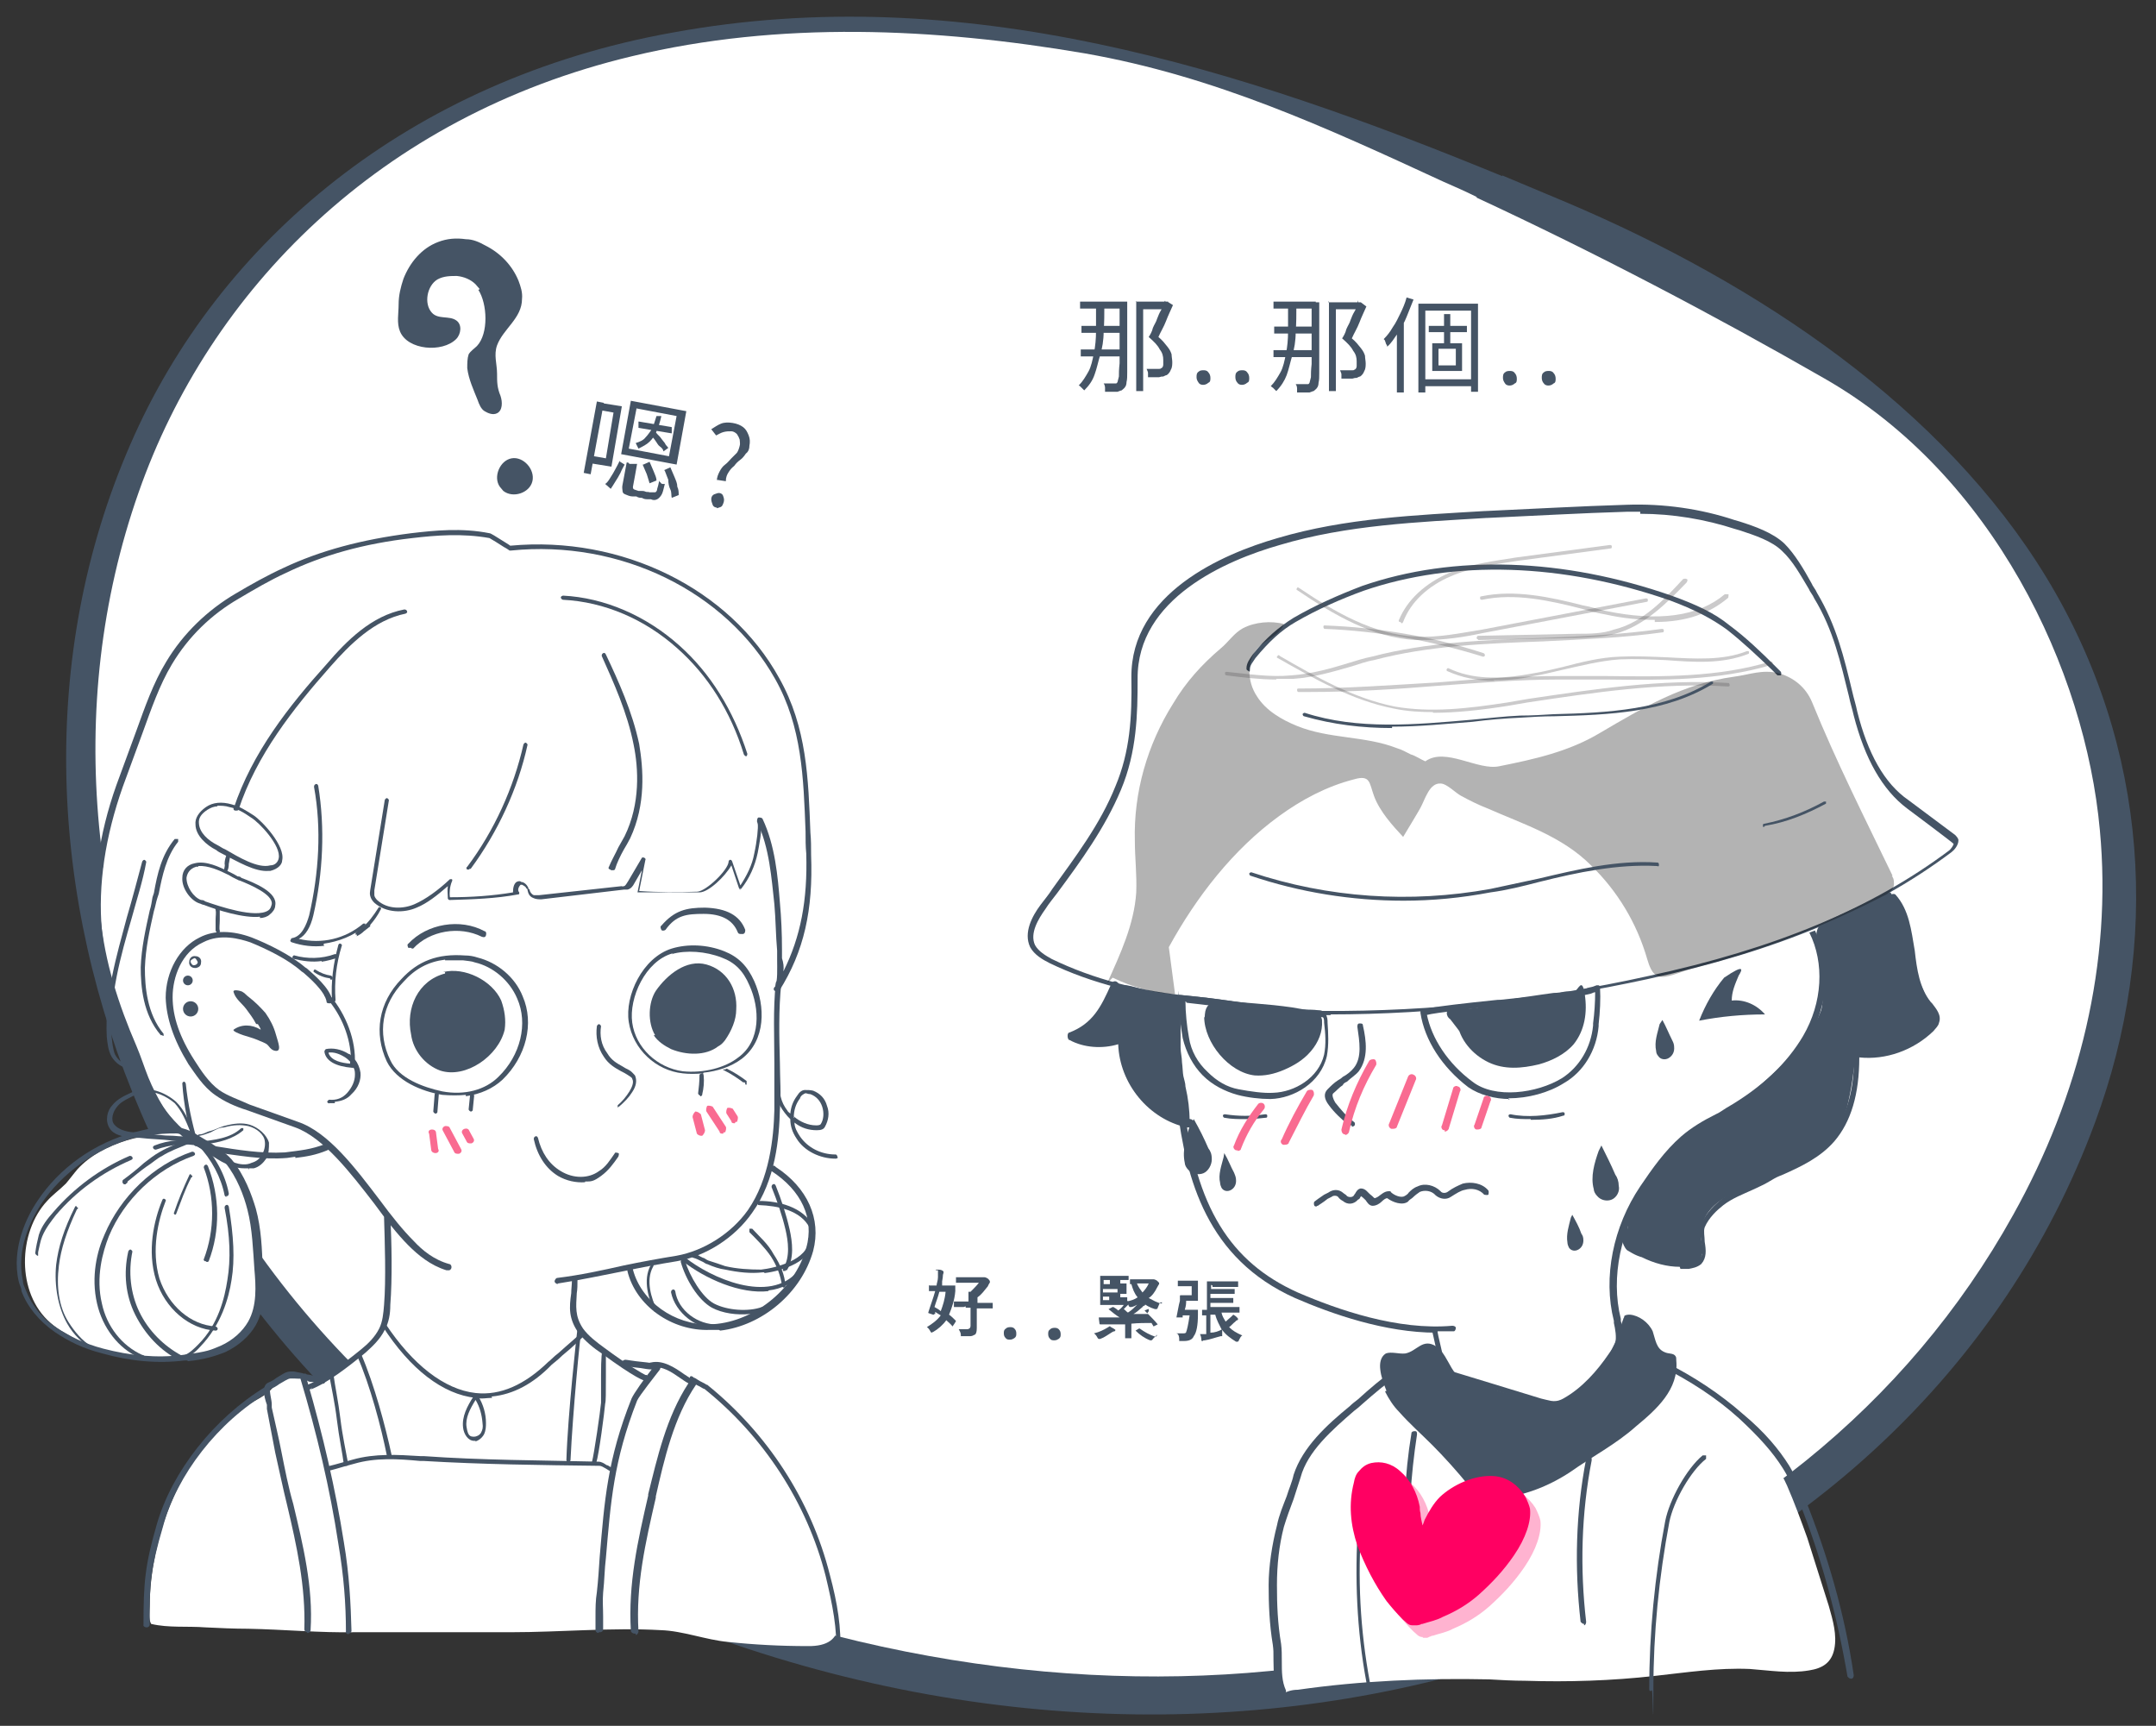 <?xml version="1.0" encoding="UTF-8"?>
<svg id="_圖層_1" xmlns="http://www.w3.org/2000/svg" version="1.1" viewBox="0 0 311 248.9">
  <rect x="0" y="0" width="311" height="248.9" fill="#333333" stroke="none"/>
  <!-- Generator: Adobe Illustrator 29.5.1, SVG Export Plug-In . SVG Version: 2.1.0 Build 141)  -->
  <defs>
    <style>
      .st0 {
        fill: #f96b91;
      }

      .st1 {
        fill: #ff0062;
      }

      .st2 {
        fill: #455465;
      }

      .st3 {
        fill: #fff;
      }

      .st4 {
        opacity: .3;
      }

      .st5 {
        fill: #4f4e4f;
      }
    </style>
  </defs>
  <path class="st2" d="M216.7,25.4C179,9.9,139-3,97,4.7,59.1,11.5,31.5,34.8,18.8,64.1c-13.3,30.5-11.8,65.5,1.5,96.3,13.7,32,41.3,60.1,79.4,74.5,85.6,32.4,176-1.3,202.5-73,9.5-25.6,7.9-54.1-7-78.6s-41.4-42.3-69.2-54.1c-3.1-1.3-6.2-2.6-9.3-3.9ZM206.4,36.7c.2,0,.4.2.6.2,6.8,2.6,15.1,2.9,22.4,5.1,13.8,4.1,26.6,10.4,37.3,18.7,20.7,16,32.2,38.4,34,61.2,1.5,18.6-3.1,37.3-12.4,54-30.1,54.5-99.4,78.5-170.4,59C-32.3,193.8-15-28.4,165.8,12.4c4.6,1,8.7,3.3,13.2,4.6,6.1,1.8,6.9,1.1,10.2,5.6,4.1,5.6,9.9,11.1,17.1,14.1Z"/>
  <path class="st3" d="M213,28.4c-1.6-.8-3.2-1.5-4.8-2.2-16.9-7.8-32.9-15.2-51.7-18.5-21.7-3.7-44.1-4.7-65.3.4C54.7,16.8,30.2,41.9,20,71c-10.9,31-7.2,65.7,8.7,95.7,16.7,31.6,48,57.2,88.4,68.3,72.2,19.7,142.6-4.5,173.3-59.8,9.6-17.2,14.3-36.4,12.5-55.5-2.1-23.1-15.4-51.2-39.7-65.1-16.2-9.3-33-18.1-50.2-26.1Z"/>
  <g>
    <path class="st2" d="M86.1,57.9l1,.2-1.9,10.3-1-.2s1.9-10.3,1.9-10.3ZM86.6,58.1l3.1.5-1.5,8.7-3.1-.5v-1.1c.1,0,2.3.4,2.3.4l1.1-6.6-2.2-.4v-1.1c.1,0,.3,0,.3,0ZM89.3,66.5l.8.5c-.2.4-.4.7-.6,1.2-.2.4-.5.9-.7,1.2-.3.5-.5.8-.7,1.1l-.8-.7c.3-.2.5-.5.8-1,.2-.3.5-.8.7-1.2s.4-.7.6-1.2h0ZM90.8,66.9h1.1c0,.1-.6,3.3-.6,3.3,0,.2,0,.3.2.4l.6.2s.2,0,.4,0c.2,0,.4,0,.6.1s.4,0,.6.1c.2,0,.4,0,.4,0,.2,0,.3,0,.4,0s.3-.2.3-.5c.1-.3.2-.7.3-1.2,0,0,0,.2.2.3,0,.1.2.2.3.2h.3c-.2.8-.3,1.3-.5,1.6-.2.3-.4.5-.6.6s-.5.2-.9,0c0,0-.2,0-.5,0-.2,0-.5,0-.8-.2-.2,0-.5,0-.8-.2-.2,0-.4,0-.5,0-.5,0-.8-.2-1.1-.3-.3-.1-.4-.3-.4-.5s-.1-.5,0-.9l.6-3.2h.2ZM91,57.8l8,1.5-1.4,7.7-8-1.5,1.4-7.7ZM91.8,59l-1.1,5.7,5.8,1.1,1.1-5.8-5.8-1.1h0ZM92.8,67l.9-.4.6,1.4c.2.5.4.9.4,1.3l-1,.4c-.1-.3-.2-.7-.4-1.3l-.6-1.4h.1ZM94.5,60h.9c-.2.9-.4,1.5-.7,2.2-.2.6-.6,1.1-1,1.5s-1,.7-1.6,1l-.2-.4-.2-.4c.6-.2,1.1-.4,1.4-.8.4-.4.7-.9,1-1.3.2-.6.4-1.1.6-1.8h-.2ZM92.2,60.8l4.7.8v.9c-.1,0-4.8-.8-4.8-.8v-.9ZM95.8,67.8l.9-.4.6,1.4c.2.5.4.9.4,1.4.2.4.2.8.2,1.2l-1,.4c-.1-.3,0-.8-.2-1.2s-.3-.9-.3-1.4l-.5-1.3h0ZM93.8,62.7l.7-.5c.2.3.4.5.7.8.2.3.4.5.7.9.1.3.4.5.5.7l-.7.5c0-.2-.2-.5-.5-.7s-.4-.5-.7-.9c-.2-.3-.4-.5-.7-.8Z"/>
    <path class="st2" d="M103.4,73.2c-.2,0-.5-.1-.6-.4s-.2-.5-.2-.8c0-.4.2-.6.4-.7.3-.1.5-.2.7-.2s.5.1.6.4.2.5.1.9c-.1.3-.2.6-.4.7-.3.1-.5.2-.7.2h.1ZM103.4,69.4c0-.6.2-1,.4-1.4s.5-.8.8-1c.4-.3.6-.6.9-.9s.6-.6.8-.8c.2-.3.3-.6.4-1,.1-.3,0-.6,0-.9-.1-.3-.2-.5-.4-.8-.2-.2-.5-.4-.8-.4-.4,0-.7,0-1.1.1s-.7.3-1.1.5l-.7-.9c.5-.3.9-.6,1.4-.8s1.1-.2,1.7-.1,1.1.3,1.5.6c.4.3.6.7.8,1.2s.2,1,.1,1.5c0,.5-.2.9-.5,1.1-.2.3-.5.7-.8.9-.4.3-.6.5-.9.9-.4.3-.6.6-.8.9s-.4.7-.4,1.3l-1.3-.2h0Z"/>
  </g>
  <g>
    <path class="st2" d="M69.2,41.7c-.2-.2-.4-.5-.6-.7-.7-.7-1.7-1.1-2.7-1.2-.9,0-1.9,0-2.8.5-1.5.9-2,3.5-.8,4.8.9,1,2.5.4,3.5,1.1.9.6.7,2,0,2.7-2,2-7,1.6-8.1-1.1-.5-1.2-.2-2.6-.2-3.9s.3-2.5.7-3.7c.9-2.3,2.6-4.4,5-5.3,1.3-.5,2.6-.6,4-.4,1,0,1.9.4,2.8.9,2.2,1.1,3.9,2.9,4.8,5.1.3.8.6,1.7.5,2.6,0,2.8-2.7,4.3-3.6,6.7-.5,1.4,0,2.7,0,4.1,0,1.2,0,2,.5,3.2.3.9.3,2.1-.5,2.5-.6.3-1.3,0-1.8-.3s-.8-1-1-1.6c-.6-1.5-1.3-3-1.5-4.6,0-.7,0-1.4.2-2,.3-.5.8-.8,1.2-1.2,1.7-1.8,1.5-6.1.2-8.1h0Z"/>
    <path class="st2" d="M72.6,70.8c1.4,1.1,3.8.3,4.2-1.4.4-1.7-1.3-3.6-3-3.3-1.7.3-2.7,2.7-1.7,4.1"/>
  </g>
  <g>
    <g>
      <path class="st3" d="M78.2,78.8c1.8,0,3.6,0,5.4.2,2.2.3,4.5.9,6.4,1.7,1.9.7,3.7,1.1,5.3,2.1s3.3,2.1,4.9,3.1c4.8,2.9,8.6,6.9,11.7,11.5.9,1.3.9,2.8,1.5,4.2s1.2,3.4,1.7,5.2c1.4,6.3,1.2,12.9,1.2,19.3,0,2.6.2,5-.5,7.5-.6,2-1.1,4.1-1.9,5.9s-.8.9-1.1,1.5c-.5.9-.5,1.9-.6,2.9-.3,7.8.2,15.6-.8,23.3-.3,1.9,1.9,2.1,3,3.2.8.7,1.5,1.8,2,2.7,1.5,3.1,1,7.1-.9,10-1.5,2.3-3.3,4.3-5.5,5.9-2.2,1.8-4.4,1.9-7,2.3-1.5.2-2.6.3-4-.4-3.1-1.2-5.7-3.5-7.2-6.4-.8-1.6-1.4-2.2-3.1-1.8-1.7.3-3.6.9-5.3,1.3-.1,0-.3,0-.3.2,0,0,0,.2-.2.4-.4,1.8-.5,4.2.2,6,.5,1.1,1.6,1.9,2.4,2.8,2.3,2.6,5.5,4.1,9,3.3.5,0,.8-.2,1.3-.1.9,0,1.7.7,2.5,1.2s1.6.5,2.5.9,2.1,1.9,2.9,2.6,1.7,1.7,2.5,2.7c2.9,3.1,5.7,6.4,8.1,10,3,4.4,4.7,9.5,5.9,14.7.9,4.1,2.3,8.8-3.7,8.7-3.9,0-7.7-.2-11.5-.6-3.2-.3-6.5-1.6-9.7-1.7-7.1-.4-14.5.3-21.6.3-7.4,0-15,0-22.4,0-5.2.1-10.3-.4-15.5-.5-2,0-4.1-.1-6.2-.2-2.5-.2-5.3.1-7.8-.5-.4-.7-.2-1.7-.2-2.6,0-2.5.3-5,.8-7.4.8-4,2.2-7.9,4.2-11.4,2.1-3.6,4.5-7.1,8-9.5,1.4-1,2.9-1.5,4.2-2.6.7-.7,1.5-1.7,2.5-1.9h1c1.1-.1,2.2-.3,3.2.1.9.4,1.2.3,2.1-.2,2.1-1.5,3.9-3.1,6-4.7.9-.7,1.7-1.4,2.1-2.4s.2-1,.3-1.4c.3-2.6.5-5.2.5-8,0-3.3-.2-7-2.3-9.8-1.1-1.5-2.5-3-3.8-4.3s-2.3-2.7-3.9-2.4c-3.9.9-8.5,1-12.3.2-.6-.2-1.5-.4-2.1.1.9,1.4,1.5,2.9,2.2,4.6.8,2,1.5,4.1,2.1,6.1.6,2.4.9,4.8,1.2,7.3s.3,2.6,0,3.9c-.6,2.4-2.6,4.1-4.2,5.9-1.6,1.8-4.1,2.1-6.3,2.2-2.2.1-4.5,0-6.7-.3-1.4,0-2.7-.3-4.2-.4-2.5-.3-4.8-1.9-6.9-3.1-.8-.4-1.4-.9-2-1.4-5-4.3-4.7-13.1-.5-17.6.8-.9,1.8-1.6,2.7-2.5.6-.7,1.1-1.4,1.7-2.1,3.6-3.9,10.1-5.4,15.2-5.1-2.2-2.5-3.8-5.2-5-8.1-.6-1.5-1.1-3.1-1.7-4.5-2.6-6-4.6-12.2-5.2-18.6-.2-1.6-.4-3.4-.2-5,.1-1.2.6-2.2.9-3.4,1.3-6.3,3.1-12.2,5.7-18.1,1-2.4,1.8-4.7,3-6.9,1.4-2.6,3.3-5,5.2-7.3,1.3-1.4,2.7-3.4,4.5-4,1.6-.6,3-1.9,4.5-2.7,2.3-1.2,4.8-2.4,7.3-3.5,1.2-.5,2.5-1.1,3.7-1.5s1.6-.2,2.5-.4c1.3-.1,2.5-.8,3.7-1,1.3-.4,2.5-.6,3.9-.8,2.6-.3,5.1-.6,7.6-.3,1.6.2,3,.4,4.4.8,1,.2,1.9,1.2,2.9,1.1s1.9-.2,2.8-.2c.5,0,1.1,0,1.5,0v-.2Z"/>
      <g>
        <path class="st2" d="M42.8,166.8l-1.4.2c-3.6.3-7.2-.4-10.3-.8s-5.4-2.7-7.1-4.7c-3-3.5-4.5-7.9-6-12.1v-.7c-.5-.8-.9-1.7-1.3-2.5-.5-1.4-1.1-2.6-1.5-4-.7-2.6-1.1-5.3-1.4-7.9-.5-6.8.4-13.8,3-21.1l2.9-7.9c1.2-3.3,2.4-6.8,4.3-9.9,2.4-4,5.9-7.4,10-9.8,2.2-1.3,4.5-2.6,6.9-3.7,5.3-2.5,11.3-4.1,18.4-5,3.4-.4,7.3-.8,11.3,0,.2,0,.8.4,2.4,1.4.3.2.5.3.6.4,16.1-1.5,31.7,6.2,38.8,19.1,4,7.1,4.2,14.5,4.5,22.3.1,1,.1,2.1.1,3.2.3,7.9-1,13.9-4.6,19.6h0c0,.2-.4.3-.6,0-.2,0-.3-.4,0-.6.4-.8.3-2.6.3-3.9v-1.3c-.2-2.2-.2-4.5-.4-6.7-.4-3.6-.7-8.2-2.5-11.9,0-.2,0-.5.2-.6.2,0,.5,0,.6.2,1.8,3.8,2.2,8.3,2.5,12.1.2,2.2.3,4.4.3,6.8v1.2c.2.6.3,1.3.2,1.9,2.5-5,3.5-10.3,3.3-17-.1-1-.1-2.1-.1-3.2-.3-7.7-.5-15.1-4.4-22-7.1-12.6-22.3-20.1-38.1-18.5h-.2s-.4-.3-.8-.5c-.6-.4-1.9-1.2-2.1-1.3-3.9-.7-7.7-.4-11.1,0-7.1.8-13,2.5-18.2,5-2.4,1.1-4.6,2.4-6.8,3.7-4,2.3-7.3,5.5-9.7,9.5-1.8,3-3,6.5-4.2,9.8l-2.9,7.9c-2.5,7.1-3.6,14.1-3,20.7.3,2.6.6,5.1,1.3,7.7.4,1.3.9,2.6,1.4,3.9.3.8.8,1.7,1,2.6v.7c1.7,4.2,3.3,8.4,6.1,11.8,1.6,1.9,3.7,3.9,6.5,4.4,3.1.5,6.7,1.1,10.1.9,2.3-.3,3.7-.4,5.8-1.2.2,0,.5,0,.6.3,0,.2,0,.5-.3.6-1.7.7-3,.9-4.6,1.1v-.2Z"/>
        <path class="st2" d="M106.9,128.3h0s-.2,0-.3-.2l-1.1-3.3c-.9,1.6-3.3,3.9-4.6,3.9-2.9,0-5.9,0-8.7,0,0,0-.1,0-.2,0s0-.1,0-.2l.6-3-1.1,1.9c-.2.4-.5.8-1,.9h-.5c0,0-11.9,1.4-11.9,1.4-.4,0-.8,0-1.2-.2-.5-.2-.7-.6-.8-1.1,0-.1,0-.2-.2-.3,0-.2-.4-.4-.6-.5h-.2c-.3.3-.5.8-.2,1.1v.2s0,.1-.2.1c-3.2.6-6.5.7-9.8.8-.1,0-.2,0-.3-.2,0-.6-.1-1.2,0-1.8-1.5,1.3-3,2.5-4.5,3.1-1.8.8-4.4.8-6.1-.7-.3-.3-.5-.6-.6-1s0-.6,0-.8l2.1-13c0-.1.2-.3.3-.3s.3.2.3.3l-2.1,13c0,.2,0,.5,0,.7,0,.2.2.5.4.7,1.5,1.4,3.8,1.3,5.4.6s3.4-2,5.1-3.6h.3s.1.2,0,.3c-.3.7-.4,1.6-.3,2.3,3.1,0,6.1-.2,9.1-.7,0-.6.1-1.2.5-1.5.2-.1.5-.2.7,0,.4,0,.8.4,1,.8,0,.1,0,.2.2.3,0,.3.3.7.6.8.2,0,.6,0,.8,0l11.9-1.3c.1.1.2,0,.3,0,.2,0,.4-.4.6-.7l2-3.4s.2-.1.3,0c.1,0,.3.2.2.3l-.9,4.5c2.7.2,5.6.2,8.4.1,1.3-.1,4.4-3.1,4.5-4.3,0-.1,0-.2.2-.3h0c.1,0,.2,0,.3.2l1.2,3.5c.9-1.4,1.7-2.9,2-4.6.4-1.8.6-3.8.5-4.3,0-.1,0-.3,0-.4s.3,0,.4,0c.4.8-.3,4-.4,4.6-.4,1.9-1.2,3.7-2.4,5.2h-.2s0,.1,0,.1Z"/>
        <path class="st2" d="M46.8,136.4c-1.6.2-3.2,0-4.7-.5-.1,0-.3-.2-.2-.3s0-.2.2-.3c1.4-.2,2.1-1.9,2.5-3.3,1.4-6.1,1.8-12.5.7-18.5,0-.1,0-.3.2-.4s.3,0,.4.2c1,6.1.7,12.6-.7,18.7-.4,1.7-1.1,2.9-2.1,3.4,3.3.8,6.7,0,9.3-2.2h.3c0,0,0,.3,0,.3-1.7,1.5-3.9,2.3-6,2.6v.4Z"/>
        <path class="st2" d="M51.5,134.8s-.2,0-.2,0v-.3s.9-.7.9-.7c1-.8,1.7-1.8,2.4-2.9,0-.1.2-.1.3,0,.1,0,.1.2,0,.3-.4.8-.9,1.5-1.5,2.2,0,0,0,.2,0,.2l-.9.7c-.3.3-.6.5-1,.7h-.1s.1-.1.1-.1Z"/>
        <path class="st2" d="M64.5,183.2h-.1c-2.3-.7-4.1-2.2-5.5-3.6-1.6-1.6-3.3-3.8-4.9-6-3.4-4.4-7.3-9.5-11.4-11l-7-2.5c-1.6-.5-3.2-1.2-4.6-2.2-1.7-1.2-2.8-3-3.8-4.4-2.2-3.6-3.2-6.7-3.3-9.6,0-3.8,2-7.3,4.9-8.7,2.1-1.1,4.8-1,7.5,0,2.3.9,5.6,2.5,7.7,4.3l.3.2c.9.8,3.3,2.8,3.6,4.5,0,.2,0,.5-.3.5s-.5,0-.5-.3c-.3-1.5-2.5-3.4-3.3-4.1l-.3-.2c-2-1.8-5.2-3.3-7.4-4.2-1.5-.5-4.3-1.3-6.8,0-3.1,1.4-4.4,5-4.4,7.9,0,2.8,1,5.8,3.2,9.2.9,1.4,2,3.1,3.5,4.2,1.3.9,2.9,1.4,4.4,2.1l7,2.5c4.4,1.5,8.3,6.7,11.8,11.3,1.7,2.3,3.3,4.3,4.9,5.9,1.2,1.3,2.9,2.7,5.1,3.3.2,0,.4.3.3.6,0,.1-.2.3-.3.3h-.1Z"/>
        <path class="st2" d="M80.5,185.2c-.2,0-.5-.2-.5-.4s.2-.5.4-.5c3.3-.4,6.5-1.1,9.6-1.8,2.4-.5,5.1-1,7.6-1.4,3.9-.7,7.9-3.2,10.3-6.6,3.1-4.5,3.7-10.4,3.8-14.4,0-2.2,0-4.5,0-6.7,0-3.8-.2-7.8.2-11.6,0-.2.2-.4.4-.4s.4.2.4.4c-.4,3.8-.3,7.7-.2,11.5,0,2.2.2,4.5,0,6.7-.1,4.1-.6,10.2-4,14.9-2.5,3.6-6.7,6.3-10.9,7-2.5.4-5.1.9-7.5,1.4-3.1.6-6.3,1.3-9.6,1.8h-.1Z"/>
        <path class="st2" d="M44.4,200.6h0c-.2,0-.5-.2-.4-.4,0-.3.3-.4.4-.5,1.8-.7,4.4-2.4,7.7-5.1,1-.8,2-1.8,2.6-3,.5-1,.6-2.2.7-3.4.3-3.7.1-9.2,0-12.6,0-.2.2-.5.4-.5s.5.2.5.4c.2,3.5.3,9,0,12.7,0,1.3-.2,2.5-.8,3.6-.7,1.4-1.8,2.4-2.8,3.3-2.3,1.9-5.5,4.4-7.9,5.3,0,0,.2-.1.2-.4,0,.2-.2.4-.4.4l-.2.3ZM44.8,200.2h0Z"/>
        <path class="st2" d="M23.4,149.3s-.2,0-.2,0c-2.6-3-2.9-7.1-2.9-9.8.1-2.8.7-5.5,1.3-8.2.2-.6.3-1.3.4-1.9l.2-.6c.5-2.8,1.1-5.5,3-7.8h.5c0,0,0,.3,0,.4-1.7,2.1-2.3,4.9-2.8,7.5l-.2.6c-.2.6-.3,1.3-.5,1.9-.6,2.7-1.2,5.3-1.3,8.2,0,2.7.3,6.6,2.7,9.5v.3s0,0,0,0h-.1Z"/>
        <path class="st2" d="M29.8,165.1l-1.5.2c-.1,0-.2,0-.3-.2-.9-2.8-1.5-5.8-1.7-8.8,0-.1,0-.2.2-.3h0c.1,0,.2,0,.3.3.3,2.9.9,5.7,1.7,8.4,2.4-.3,4.7-.5,6.3-2h.3c0,0,0,.3,0,.3-1.5,1.3-3.6,1.8-5.4,2h.1Z"/>
        <path class="st2" d="M18.7,154.1h0c-.9,0-2-.7-2.6-1.7-.5-.9-.6-1.9-.7-2.9-.3-5.9,1.4-11.6,2.9-17.2.8-2.7,1.5-5.4,2.2-8,0-.1.2-.3.3-.3s.3.2.3.3c-.5,2.8-1.4,5.5-2.1,8.1-1.6,5.5-3.2,11.2-2.9,17.1.1.9.2,1.9.5,2.6.5.9,1.2,1.4,2,1.4.1,0,.2,0,.3.3s0,.2-.2.3h0Z"/>
        <path class="st2" d="M103.7,191.8h-1.3c-5.5.2-10.7-3.5-11.9-8.5,0-.2,0-.5.3-.5s.5,0,.5.3c1.2,4.6,6,8,11,7.9,6.1-.1,12.3-4.9,14-11,1.2-4.3-.7-8.3-5-11.1-.2,0-.3-.4,0-.6,0-.2.4-.3.6,0,4.6,3,6.6,7.5,5.4,12.1-1.7,6.1-7.4,10.8-13.4,11.5h0Z"/>
        <path class="st2" d="M48.3,159.1h-.8c-.1.1-.3-.1-.3-.2s.2-.3.3-.3c1,.1,1.9-.2,2.6-1s1.1-1.7,1.1-2.6c0-.3,0-.7-.2-1h-.2c-2.4-.2-3.8-1-4-2.3,0-.1,0-.2.2-.4,1-.2,2.2,0,3.3.7,0,0,.2,0,.3.2-.2-3.2-1.7-6.4-3.8-8.6v-.5c0,0,.3,0,.4,0,2.4,2.6,4,6.3,4,9.7.4.5.7,1.2.8,1.9.1,1-.3,2.2-1.3,3.1-.6.7-1.4,1-2.4,1.1v.3ZM47.4,151.9c.4,1.1,1.9,1.4,3.1,1.5v-.3c-.2-.2-.4-.4-.7-.6-.8-.5-1.6-.8-2.4-.7h0Z"/>
        <path class="st2" d="M120.5,167.1h0c-2.2,0-4.5-1.1-5.6-2.9-.6-.9-.9-1.8-.9-2.8-.3-.3-.5-.5-.8-.9-1.1-1.4-1.4-2.7-1.4-4.8,0-.1,0-.2.3-.3s.2,0,.3.3c0,2,.2,3.2,1.2,4.5,0,.1.3.3.4.4.1-1,.4-1.8,1-2.6.3-.5.7-.8,1.1-.8s.8,0,1.2.1c1,.4,1.7,1.1,2,2.2.4,1,.2,2.1-.3,3-.2.4-.6.5-1.2.5-1.1,0-2.2-.3-3.2-1.1,0,.7.4,1.4.8,2,1.1,1.6,3,2.6,5.1,2.6.1,0,.2,0,.3.3s0,.2-.2.3h-.1ZM114.5,161c.9.8,2.1,1.3,3.2,1.3.2,0,.6,0,.7-.2.4-.6.5-1.6.2-2.5-.3-.9-.9-1.5-1.7-1.8-.4,0-.6-.2-.8-.1s-.6.3-.7.7c-.6.8-.9,1.7-.9,2.8h.1Z"/>
        <path class="st2" d="M93.3,199.2c-.3,0-1.6-.4-6.5-4-1.2-.8-2.3-1.7-3.3-2.9-1.5-2.1-1.4-3.7-1.1-5.8,0-.6.1-1.2.1-1.9,0-.2.2-.5.4-.4.2,0,.4.2.4.4,0,.7,0,1.3-.1,1.9-.1,1.9-.3,3.3.9,5.1.8,1.1,2,2,3.1,2.8,3.5,2.6,5.5,3.7,5.9,3.9,0,0,.1,0,.2,0,.1.2.2.5,0,.6h-.1s-.1.1-.1.1Z"/>
        <path class="st2" d="M34,116.9h-.1c-.1,0-.3-.2-.2-.3,2.7-8.1,8-14.8,13.4-20.8,2.9-3.4,6.5-7,11.2-7.9.1,0,.3,0,.4.2s0,.3-.2.4c-4.5.9-8,4.4-10.9,7.7-5.3,6-10.6,12.7-13.2,20.6,0,0-.1.1-.2.1h-.2Z"/>
        <path class="st2" d="M88.1,125.4h-.1c-.1,0-.3-.2-.2-.3.4-1,1-2,1.4-2.9.3-.5.6-1.1.9-1.6,2.3-4.7,2-9.8,1.3-13.2-.9-4.6-2.9-9-4.6-12.8,0-.1,0-.3.2-.4s.3,0,.4.2c1.8,3.8,3.8,8.2,4.8,12.9.6,3.6,1,8.7-1.3,13.6-.3.6-.6,1.1-.9,1.6-.5.9-1,1.9-1.3,2.9,0,0-.1.1-.2.1h-.4Z"/>
        <path class="st2" d="M67.6,125.4h-.2c-.1,0-.2-.3,0-.4,3.9-5.2,6.7-11.4,8.1-17.6,0-.1.2-.3.3-.3s.3.2.3.3c-1.4,6.4-4.3,12.6-8.2,17.9h-.2s0,.1,0,.1Z"/>
        <path class="st2" d="M107.6,109c-.1,0-.2,0-.3-.2-1.9-6.2-5.2-11.4-9.6-15.3-4.7-4.2-10.5-6.7-16.5-7-.1,0-.3-.2-.3-.3s0-.2.3-.3c6,.3,12,2.9,16.8,7.2,4.5,4,7.8,9.4,9.8,15.6,0,.1,0,.3-.2.4h-.1Z"/>
        <path class="st2" d="M71,201.6c-.8,0-1.5.2-2.4,0-4.7-.5-9.4-4.1-13.4-10.3,0-.1,0-.3,0-.4s.3,0,.4,0c3.9,5.9,8.5,9.5,13,10,3.6.4,7.1-1.2,10.5-4.5.2-.1.7-.7,1.5-1.3,1.2-1.1,2.8-2.4,3.1-2.8h.5c0,0,0,.3,0,.4-.3.3-1.5,1.5-3.1,2.8-.7.7-1.4,1.2-1.5,1.3-2.7,2.8-5.6,4.3-8.6,4.6h-.1Z"/>
        <path class="st2" d="M85.7,211.1h-.1c-.1,0-.3-.2-.2-.3.3-1.1,1.2-7.3,1.3-8.5h0c0-.3,0-2.5,0-4,0-2.4.1-3.6.3-3.6s.3,0,.4.2h0c0,.3,0,2,0,3.4,0,2.7,0,3.8-.1,4.1h0c-.1,1.2-.9,7.4-1.3,8.6,0,0-.1.1-.2.1h-.1Z"/>
        <path class="st2" d="M82,210.9h0c-.1,0-.2,0-.3-.3.2-6.6,1.5-18.2,1.6-19,0-.1.2-.3.3-.3s.3.2.3.3c-.2.7-1.3,12.4-1.6,18.9,0,.1,0,.2-.2.3h-.1Z"/>
        <path class="st2" d="M56.1,210.1c-.1,0-.2,0-.3-.2-.8-4-2.4-10.1-4.3-14.4,0-.1,0-.3.2-.4s.3,0,.4.2c1.9,4.4,3.5,10.4,4.4,14.6,0,.1,0,.3-.2.4h0v-.2Z"/>
        <path class="st2" d="M49.9,211.4c-.1,0-.2,0-.3-.2-.2-1.6-.7-3.9-1-6.4s-.8-4.7-1.1-6.4c0-.1,0-.4.2-.4s.4,0,.4.2c.2,1.6.7,3.9,1,6.4s.8,4.7,1.1,6.4c0,.1,0,.4-.2.4h-.1Z"/>
        <path class="st2" d="M86.3,235.5h0c-.2,0-.4-.2-.4-.4,0-.6,0-1.2,0-1.9,0-1.2,0-2.4.2-3.6.2-1.8.3-3.5.4-5,.7-8.2,1.1-14.1,4.6-22.9.3-.7,2-3.1,2.9-4.2-.5,0-1-.1-1.6-.2-1.1-.1-2.2-.3-2.3-.3-.2,0-.4-.3-.4-.5s.3-.4.5-.4,1.2.2,2.3.3,2.2.3,2.3.3.2,0,.4.3,0,.3,0,.5c-.6.8-3,3.8-3.3,4.5-3.4,8.7-3.8,14.6-4.5,22.7-.2,1.6-.2,3.2-.4,5-.1,1.2,0,2.2,0,3.4,0,.6,0,1.2,0,1.9,0,.2-.2.4-.4.4h-.2Z"/>
        <path class="st2" d="M50.3,235.7h0c-.2,0-.5-.2-.4-.4,0-3.9-.3-8-1.1-12.7-1.2-7.9-3.1-15.9-5.5-23.9,0-.1,0-.3,0-.5h.5c.1,0,.8,0,1.3.2.8.1,1.3.2,1.6.3.2,0,.3.3.2.6s-.3.3-.6.2c-.1,0-.8-.1-1.3-.2-.2,0-.5,0-.7-.2,2.3,7.9,4.1,15.7,5.3,23.3.8,4.7,1,9,1.1,12.8,0,.2-.2.4-.4.4h0Z"/>
        <path class="st2" d="M68.6,207.8h-.2c-.9,0-1.5-1-1.6-1.9-.2-1.6.6-3.1,1.5-4.5,0-.1.2-.1.5,0h0s.2,0,.2,0c.7,1.1,1.1,2.5,1.1,3.8,0,.5,0,1.1-.3,1.7-.3.5-.8.9-1.3,1h.1ZM68.6,201.9c-.8,1.3-1.5,2.6-1.3,3.9s.5,1.4,1.1,1.4c.3,0,.8-.2,1-.6.2-.4.3-.7.2-1.4-.1-1.2-.4-2.3-1-3.3h0Z"/>
        <path class="st2" d="M121,239h0c-.2,0-.4-.2-.4-.4.2-3.7-.5-7.1-1.5-11.3-2.7-10.6-9-20.2-17.5-27-.2,0-.5-.3-1-.5-.4-.2-.6-.4-.9-.5h0c-.3-.2-.3-.3-.2-.6,0-.2.2-.4.6,0h0c.2,0,.5.3.9.5s.8.4.9.5h.1c8.7,7,15,16.7,17.7,27.4,1.1,4.1,1.7,7.7,1.5,11.5,0,.2-.2.4-.4.4h.2Z"/>
        <path class="st2" d="M21.1,234.7h0c-.2,0-.5-.2-.4-.4,0-6,.2-8.5,1.9-14.4,2.2-7.7,8.3-15.4,15.7-19.9.2,0,.5,0,.6.2,0,.2,0,.5-.2.6-7.2,4.2-13.2,11.9-15.2,19.4-1.7,5.8-2,8.2-1.9,14.1,0,.2-.2.4-.4.4h0Z"/>
        <path class="st2" d="M91.5,235.6h0c-.2,0-.5-.2-.5-.4-.4-6.8,1-13,2.5-19.5v-.2c1.3-5.2,2.6-11.1,5.8-16-.4-.2-.8-.5-1.1-.7-1.3-.9-2.7-1.9-4.1-1.5-.2,0-.5,0-.5-.3s0-.5.3-.5c1.7-.4,3.4.7,4.8,1.7.5.3,1,.7,1.4.9,0,0,.1.2.3.3v.3c-3.2,4.7-4.6,10.8-5.8,16.1v.2c-1.5,6.5-2.9,12.6-2.5,19.3,0,.2-.2.5-.4.5v-.2Z"/>
        <path class="st2" d="M44.3,235.4h0c-.2,0-.4-.2-.4-.4.2-6.2-1.1-12.1-2.5-18-.6-2.4-1.1-4.9-1.7-7.5-.4-2.2-.8-4.1-1.2-6.3v-.6c-.5-1.4-.7-2.8.2-3.2.5-.2.8-.4,1.2-.7.7-.4,1.3-.9,2-.9h.5c.4.1,1.2.2,1.4.3h.2c.2,0,.4.3.3.5,0,.2-.7.3-2.1.2h-.3c-.3,0-.9.4-1.6.8-.4.3-.9.6-1.3.7-.2.3.2,1.6.2,2.2v.5c.5,2.3,1,4.3,1.4,6.4.5,2.5,1,5.1,1.7,7.5,1.4,5.9,2.9,12,2.5,18.2,0,.2-.2.4-.4.4h-.1Z"/>
        <path class="st2" d="M88.3,212.2h-.1c-.2,0-.5-.2-.8-.4-.4-.2-.6-.4-1-.4-8.3-.1-16.9-.2-25.3-.7h-.5c-3.2-.3-6.4-.5-9.5.4-2.3.6-3.3,1-3.8,1h0q-.3,0-.4-.2c0-.1,0-.3.2-.4h0c.2,0,1.7-.4,3.8-1,3.2-.9,6.5-.7,9.7-.5h.5c8.4.6,16.9.6,25.2.8.5,0,.9.3,1.2.5.2,0,.4.2.6.3.1,0,.3.2.2.3,0,0-.1.1-.2.1h.1Z"/>
        <path class="st2" d="M110.9,186.2c-4.1.5-9.2-1.8-12.4-4.3v-.5c0,0,.3,0,.4,0,3.5,2.8,12.1,6.8,16.2,1.9h.5c0,0,0,.3,0,.4-1.3,1.4-2.9,2.2-4.7,2.4h-.1Z"/>
        <path class="st2" d="M103.5,191.6h0c-3,.2-6.1-2.3-6.7-5.2,0-.1,0-.3.2-.4s.3,0,.4.2c.4,2.8,3.3,4.9,6.1,4.8.1,0,.2,0,.3.3s0,.2-.2.3h0Z"/>
        <path class="st2" d="M108.2,189.5c-1.9.2-4-.1-5.5-.9-2-1.1-3.8-4.1-4.5-6.6,0-.1,0-.3.2-.4s.3,0,.4.2c.7,2.3,2.5,5.3,4.2,6.2,1.9,1,5,1.2,6.9.5.1,0,.3,0,.4.2s0,.3-.2.4c-.6.2-1.1.4-1.8.4h0Z"/>
        <path class="st2" d="M94.6,189.2c-.1,0-.2,0-.3-.2-.6-1.5-1.7-4.3-.4-6.6,0-.1.2-.1.3,0,.1,0,.1.2,0,.3-1.1,2-.2,4.6.5,6.1,0,.1,0,.3-.2.4h0Z"/>
        <path class="st2" d="M110.3,183.5h-.3c-1.7.2-3.5,0-5.4-.4-.8-.1-1.7-.4-2.6-.8-.2,0-.5-.3-.8-.4-.4-.2-.8-.4-1.2-.5-.1,0-.3-.2-.3-.3s.2-.3.3-.3c.5,0,.9.4,1.4.6.2,0,.5.3.8.4.9.3,1.6.5,2.4.8,1.7.4,3.5.5,5.2.5,1.9-.2,6.9-1.4,6.8-4.3,0-.1,0-.4.3-.3.1,0,.2,0,.3.3.1,3.1-4.4,4.5-6.9,4.8h-.1Z"/>
        <path class="st2" d="M117.1,177.3c-.1,0-.2,0-.3-.2-1.3-2.6-4.7-3.2-7.3-3.3-.1,0-.2,0-.3-.3s0-.2.3-.3c2.7,0,6.3.8,7.8,3.6,0,.1,0,.3,0,.4h-.2Z"/>
        <path class="st2" d="M113.1,185.7h0c-.1,0-.2,0-.3-.3-.2-1.4-.7-2.8-1.6-4.2-.9-1.3-2-2.4-3.1-3.5v-.5c0,0,.3,0,.4,0,1.1,1.2,2.3,2.2,3.1,3.7,1,1.5,1.6,3,1.7,4.5,0,.1,0,.2-.2.3h0Z"/>
        <path class="st2" d="M113.2,183.3h-.2c-.1,0-.1-.2,0-.4,1-1.6.7-3.9.3-5.6-.5-2.1-1.2-4.1-2-6.1,0-.1,0-.3.2-.4s.3,0,.4.2c.8,2,1.5,4.1,2,6.3.4,1.8.7,4.2-.4,5.9h-.2s0,.1,0,.1Z"/>
        <g>
          <path class="st2" d="M27,196.2h-.3c-4,.5-8,.1-11.9-1-2.8-.7-5-1.8-6.9-3.1-2.3-1.6-4-3.7-4.8-5.9,0-.5-.3-.9-.4-1.4-1.1-4.8,1.2-9.4,2.7-11.6,3.1-4.7,8.2-8.4,14-9.9,3-.8,6.3-1.5,9.1.4.5.3,1,.6,1.5.9,1.1.7,2.4,1.5,3.4,2.6,1.9,2.3,2.9,5.1,3.5,7.1h0c.8,2.9.9,5.9,1,8.8.2,2.5.4,5.5-1,8-.9,1.6-2.5,3-4.4,3.9-1.5.6-3.2,1.1-5.3,1.3h-.1ZM22.8,163.4c-1.2.1-2.3.4-3.5.7-5.5,1.6-10.4,5.1-13.4,9.6-1.4,2.2-3.6,6.4-2.6,11,0,.5.2.8.4,1.3.8,2.1,2.3,4.1,4.5,5.5,1.8,1.2,4,2.3,6.7,3,3.8,1,7.7,1.4,11.5.9s3.9-.7,5.4-1.3c1.8-.8,3.2-2.1,4-3.5,1.3-2.3,1.1-5.2.9-7.5-.2-2.8-.3-5.9-1-8.6h0c-.5-2-1.5-4.7-3.2-6.8-.8-1-2.1-1.7-3.1-2.4-.5-.3-1-.6-1.5-.9-1.4-1-3.2-1.2-4.9-1h-.1Z"/>
          <path class="st2" d="M20.6,196h0c-.2,0-.4,0-.5-.2-3-1.3-5.3-4.3-6.1-7.8-.9-3.9,0-7.6,1.1-10,2.3-5.4,7-10,12.6-11.9.1,0,.3,0,.4.2s0,.3-.2.4c-5.4,1.9-10,6.3-12.2,11.6-.9,2.3-1.9,5.9-1,9.7.7,3.3,2.9,6.1,5.8,7.4,0,0,.2,0,.4.2.1,0,.3.2.3.3s0,.2-.2.3h-.2Z"/>
          <path class="st2" d="M13.5,194.6h-.2c-1.4-.9-2.7-2.1-3.6-3.7-1.3-2.3-1.9-5.4-1.6-8.5.3-2.5,1.1-5.1,2.7-8.3,0-.1.2-.3.3,0,.1,0,.3.2,0,.3-1.5,3.2-2.3,5.7-2.6,8.1-.4,3.1,0,6,1.4,8.2.9,1.4,1.9,2.6,3.3,3.5.1,0,.1.2,0,.5h-.2s.3,0,.3,0Z"/>
          <path class="st2" d="M5.5,181.1h-.1s-.4-.2-.3-.5c.1-.8.3-1.7.5-2.5.4-1.3,1.3-2.4,2.1-3.3,3-3.5,6.8-6.3,11-8.1.1,0,.3,0,.4.2s0,.3-.2.4c-4.2,1.8-7.9,4.5-10.8,7.9-.7.9-1.5,1.9-2,3.1-.3.7-.4,1.5-.6,2.3h0v.5c0,0-.2,0-.2,0h.1Z"/>
          <path class="st2" d="M29.7,181.9h-.1c-.1,0-.3-.2-.2-.3,1.6-4.2,1.6-9,0-13.2,0-.1,0-.3.2-.4s.3,0,.4.2c1.7,4.3,1.8,9.3.1,13.7,0,0-.1.1-.2.1h-.1Z"/>
          <path class="st2" d="M25.4,175.2h-.1c-.1,0-.3-.2-.2-.3.6-1.8,1.4-3.7,2.2-5.4,0-.1.2-.3.3,0,.1,0,.3.2,0,.3-.9,1.7-1.5,3.5-2.2,5.3,0,0-.1.1-.2.1h.1Z"/>
          <path class="st2" d="M27,196s-.2,0-.3-.2,0-.3,0-.4c.7-.3,1.3-.9,1.9-1.5,2.9-2.9,3.8-6.7,4.2-9.3.5-3,.4-6.3-.4-10.4,0-.1,0-.3.2-.4s.3,0,.4.2c.7,4.2.9,7.6.4,10.6-.4,2.6-1.5,6.5-4.5,9.6-.7.8-1.4,1.3-2.2,1.7h0v.2Z"/>
          <path class="st2" d="M28.8,165.3h0c-2.1-.5-4.3-.2-6.3.5-.1,0-.3,0-.4-.2s0-.3.2-.4c2-.8,4.4-1,6.5-.5.1,0,.3.2.3.3s0,.2-.2.3h-.1Z"/>
          <path class="st2" d="M31.1,191.9h0c-3.8-.2-7.3-3.2-8.6-7.3-1.3-4.2-.3-8.6.9-11.5,0-.1.2-.3.3-.2.1,0,.3.2.2.3-1.1,2.8-2.1,7.1-.9,11.2,1.3,3.9,4.5,6.7,8.1,6.9.1,0,.3.2.3.3s0,.2-.2.3h-.1Z"/>
          <path class="st2" d="M26,196.2h-.1c-2.8-1.4-5-3.8-6.4-6.6s-1.7-6-1-9.1c0-.1.2-.3.3-.3s.3.2.3.3c-.6,2.9-.3,6,1,8.7s3.5,4.9,6.1,6.3c.1,0,.1.2,0,.3,0,0-.1.1-.2.1h0Z"/>
        </g>
        <path class="st2" d="M36.9,147.6c-.4-.8-.9-1.4-1.4-2.1-.7-.9-1.5-1.4-1.8-2.4-.2-.5,1-.2,1.2-.1.4.2.7.6,1,.8.9.7,1.7,1.5,2.4,2.3.7,1,1.2,2,1.5,3.1s1,2.7-.3,2.3c-.5-.2-.6-.5-.9-.8s-1-.5-1.4-.7c-.7-.3-1.5-.5-2.1-.7s-1.6-.6-1.4-.8c1.1-.8,2.6-.8,3.9,0,0-.2-.3-.6-.4-.8h-.2Z"/>
        <circle class="st2" cx="27.5" cy="145.5" r="1.1"/>
        <circle class="st2" cx="27.1" cy="141.4" r=".7"/>
        <path class="st2" d="M28.1,139.6h0c-.5,0-.9-.4-.8-.9h0c0-.5.4-.9.9-.8.5,0,.9.4.8.9,0,.5-.3.7-.7.8h-.1ZM27.5,138.7h0c0,.2.3.6.5.5.3,0,.6-.3.5-.5s-.3-.6-.5-.5-.6.3-.5.5Z"/>
        <g>
          <path class="st3" d="M66.9,138.1c.6,0,1.2.1,1.7.3,2.8.7,5.2,2.8,6.3,5.4,1.8,4,.3,8.7-2.8,11.6-2.2,2.1-5.5,2.6-8.5,2.1-2.9-.4-6.5-1.9-7.7-4.7-1.9-4-.9-8.4,2-11.5,2.5-2.6,5.3-3.5,8.9-3.2h.1Z"/>
          <path class="st2" d="M67.2,157.9c-1,.1-2.2.1-3.4,0-3-.5-6.6-2-8-4.8-1.9-4.1-1.2-8.5,2.1-11.9,2.4-2.6,5.2-3.7,9.2-3.4h0c.6,0,1.2.1,1.8.3,2.8.7,5.4,2.8,6.5,5.6,1.7,3.9.5,8.7-2.9,12-1.4,1.3-3.2,2.1-5.3,2.4h0ZM64.2,138.4c-2.4.3-4.3,1.3-6,3.2-3.1,3.2-3.8,7.4-1.9,11.3,1.2,2.6,4.7,3.9,7.5,4.5,3.2.6,6.2-.2,8.1-2.1,3.2-3.1,4.3-7.7,2.7-11.3-1.1-2.6-3.5-4.6-6.1-5.2-.5-.2-1.1-.2-1.7-.3-.9,0-1.8,0-2.6,0h0Z"/>
        </g>
        <g>
          <path class="st3" d="M97,137.2c2.4-.7,5.1-.5,7.4.5,2.1.8,3.2,2.2,4.1,4.2,1.6,3.5,1.6,8.3-1.7,10.8-2.3,1.7-5.5,2.3-8.3,2-3.8-.4-7-3.3-7.5-7.2-.6-3.9,2.2-9.1,6-10.2h0Z"/>
          <path class="st2" d="M101.4,154.8c-1,.1-2.1.1-2.9,0-3.9-.4-7.2-3.5-7.8-7.4-.6-3.8,2-9.3,6.2-10.6h0c2.3-.7,5.1-.6,7.6.4,2,.8,3.3,2.1,4.3,4.3,1.6,3.6,1.7,8.5-1.8,11.2-1.6,1.2-3.6,1.8-5.5,2h0ZM97,137.5h0c-3.9,1.1-6.3,6.4-5.8,10,.5,3.6,3.6,6.5,7.3,7,3,.3,6.1-.5,8-2,3.3-2.4,3.1-7.1,1.6-10.4-.9-2.1-2.1-3.3-4-4-2.3-.9-5.1-1.1-7.2-.5h.1Z"/>
        </g>
        <path class="st2" d="M63.9,140.2c3.1-.8,7.1,1.2,8.4,4.1.5,1.4.7,2.8.5,4.2-.9,3.8-5.6,7.1-9.3,5.9-2.2-.8-3.9-2.9-4.2-5.2-.8-3.8,1-7.8,4.9-8.8v-.2Z"/>
        <path class="st2" d="M94.5,149.3c-1.1-1.8-1-4.7.1-6.4,1.6-2.3,4.4-4.6,7.3-3.8,2.9.8,4.5,3.5,4.3,6.5,0,1.5-.7,3.1-1.6,4.4-.3.4-.6.7-1,.9-1.8,1.4-4.6,1.3-6.8.4-1-.5-1.9-1.1-2.5-2h.1Z"/>
        <path class="st2" d="M89.3,159.7s-.2,0-.2,0v-.3c.6-.5,1.2-1.2,1.7-2,.3-.5.7-1.3.4-1.8,0-.2-.4-.4-.7-.6-.3-.2-.5-.3-.9-.5-.9-.5-1.8-1-2.5-2.1-.9-1.3-1.2-2.9-1-4.4,0-.1.2-.3.3-.3s.3.2.3.3c-.2,1.3,0,2.7.9,3.9.6,1,1.3,1.4,2.2,1.9.3.2.5.3.9.5s.6.5.9.8c.3.7.2,1.5-.4,2.4-.5.8-1.1,1.4-1.9,2.1h-.1s0,.1,0,.1Z"/>
        <path class="st2" d="M84.4,170.5c-1.3.1-2.7-.2-3.9-.9-1.8-1.1-3-3-3.5-5.3,0-.1,0-.3.2-.4s.3,0,.4.2c.5,2.1,1.6,3.8,3.3,4.8,1.8,1.1,4,1.1,5.5,0,1-.6,1.6-1.6,2.3-2.6,0-.1.2-.1.5,0,.1,0,.1.2,0,.5-.7,1-1.4,2-2.5,2.8s-1.4.8-2.3.8h0Z"/>
        <path class="st2" d="M107.4,156.1h-.2c-.8-.6-1.7-1.2-2.5-1.6s-.3-.2,0-.3c0-.1.2-.1.3,0,1,.5,1.9,1.1,2.7,1.7v.5c0,.1,0,0-.2,0v-.2Z"/>
        <path class="st2" d="M101,158h0c-.1,0-.3-.2-.3-.3.1-.8.2-1.7.2-2.6,0-.1,0-.2.3-.3s.2,0,.3.3c.1.9,0,1.9-.2,2.7,0,.1,0,.2-.2.3h-.1Z"/>
        <path class="st2" d="M67.9,160.3h0c-.1,0-.3-.2-.3-.3l.2-2c0-.1.2-.3.3-.3s.3.2.3.3l-.2,2c0,.1,0,.2-.2.3h-.1Z"/>
        <path class="st2" d="M62.8,160.6h0c-.1,0-.3-.2-.3-.3l.2-2.5c0-.1.2-.3.3-.3s.3.2.3.3l-.2,2.5c0,.1,0,.2-.2.3h-.1Z"/>
      </g>
      <path class="st2" d="M59.3,136.7c-.1,0-.2,0-.4,0-.1-.2-.2-.5,0-.6,2.7-2.9,7.5-3.7,11-1.8.2,0,.3.3.2.6s-.3.3-.6.2c-3.2-1.6-7.5-.9-9.9,1.7h-.2Z"/>
      <path class="st2" d="M106.9,134.7c-.2,0-.4,0-.5-.3-.7-1.7-2.3-2.6-4.9-2.6-2.5,0-4,.2-5.5,2.3-.1.1-.5.2-.6,0s-.2-.5,0-.6c1.9-2.2,3.6-2.6,6.3-2.6,3.1.1,5,1.1,5.8,3.2,0,.2,0,.5-.3.6h-.2Z"/>
      <g>
        <path class="st0" d="M104.3,163.5c-.2,0-.5,0-.5-.3l-1.9-2.9c-.1-.2,0-.6.1-.8.2-.1.6,0,.8.1l1.9,2.9c.1.2,0,.6-.1.8h-.2s-.1.2-.1.2Z"/>
        <path class="st0" d="M106,162c-.2,0-.5,0-.5-.3l-.7-1.1c-.1-.2,0-.6.1-.8.2-.1.6,0,.8.1l.7,1.1c.1.2,0,.6-.1.8h-.2s-.1.2-.1.2Z"/>
        <path class="st0" d="M101.1,163.8c-.2,0-.6-.2-.6-.4l-.6-2.3c0-.3.2-.6.4-.8.3,0,.6.2.8.4l.6,2.3c0,.3-.2.6-.4.8h-.1Z"/>
      </g>
      <g>
        <path class="st0" d="M66.1,166.4c-.2,0-.5,0-.6-.3l-1.6-3c-.2-.3,0-.6.3-.7.3,0,.6,0,.7.3l1.6,3c.2.3,0,.6-.3.7h-.2s.1,0,.1,0Z"/>
        <path class="st0" d="M67.9,164.9c-.2,0-.5,0-.6-.3l-.6-1.1c-.2-.3,0-.6.3-.7s.6,0,.7.3l.6,1.1c.2.3,0,.6-.3.7h-.2s.1,0,.1,0Z"/>
        <path class="st0" d="M62.8,166.3c-.3,0-.6-.2-.6-.5l-.3-2.3c-.2-.3,0-.6.4-.6s.6.2.6.5l.3,2.3c.2.3,0,.6-.4.6h0Z"/>
      </g>
      <path class="st2" d="M37.6,132.2c-2.4.3-6.4-1-8.2-1.7-.2,0-.5-.2-.6-.2-1.3-.4-2.6-2.2-2.5-3.7,0-1.1.7-1.9,1.8-2.1,1.6-.4,3.5.5,5.1,1.3.4.2.8.4,1.1.6.1,0,.4,0,.5.2,1.9.7,5.3,2.1,4.9,4,0,.5-.4,1-.8,1.3h0c-.3.3-.9.5-1.4.5v-.2ZM28.6,125h-.3c-1,.3-1.3,1-1.4,1.6,0,1.3,1,2.8,2.1,3.2.1,0,.4,0,.6.2,2,.7,7.3,2.5,9.1,1.3h0c.3-.2.4-.5.5-.9.2-1.4-3.1-2.8-4.6-3.4-.2,0-.4-.2-.5-.2-.4-.2-.8-.4-1.1-.6-1.4-.7-3-1.4-4.4-1.3Z"/>
      <path class="st2" d="M38.8,125.6c-2,.2-4.6-1.4-6.6-2.4-.4-.2-.8-.4-1-.6-1.4-.7-3-2.1-3-3.7-.1-.9.5-1.8,1.5-2.5s2.3-.8,3.7-.4c1.2.3,2.1.9,3.2,1.6,1.2.8,4.6,4.4,4.1,6.5,0,.5-.5,1.2-1.7,1.5h-.2ZM31.4,116.3c-.6,0-1,.2-1.5.5-.9.6-1.3,1.2-1.2,2,.1,1.3,1.3,2.4,2.7,3.1h0c.4.2.6.4,1.1.6,1.9,1.1,4.7,2.8,6.5,2.3.7,0,1.1-.5,1.2-1,.4-1.8-2.8-5.2-4-5.9-1-.7-2-1.3-3.1-1.5-.6-.2-1.2-.2-1.8-.2Z"/>
      <path class="st2" d="M31.4,134.5h0c-.1,0-.2,0-.3-.3,0-.5,0-1.1,0-1.5,0-.6.1-1.1,0-1.5s0-.2.3-.3.2,0,.3.3c0,.5,0,.9,0,1.5,0,.6-.1,1.2,0,1.5s0,.2-.2.3h-.1Z"/>
      <path class="st2" d="M32.6,125.9h0c-.1,0-.3-.2-.3-.3,0-.3.2-.7.1-1,0-.5.1-.8.3-1.4,0-.1.2-.3.3-.3s.3.2.3.3c-.2.6-.2,1-.3,1.4,0,.2,0,.6-.2,1,0,.1,0,.2-.2.3Z"/>
      <path class="st2" d="M46.4,138.6c-1.4.2-2.7,0-4-.3-.1,0-.3-.2-.2-.3,0-.1.2-.3.3-.2,1.8.5,3.9.5,5.8-.2.1,0,.3,0,.4.2s0,.3-.2.4c-.7.2-1.4.4-2.1.5h0Z"/>
      <path class="st2" d="M47.6,141.1h0c-.8-.1-1.6-.4-2.3-.9-.1,0-.1-.2,0-.3,0-.1.2-.1.3,0,.6.4,1.4.7,2.1.8.1,0,.3.2.3.3s0,.2-.2.3h-.1Z"/>
      <path class="st2" d="M48.2,144.6h0c-.1,0-.2,0-.3-.3-.2-2.7.2-5.4.9-8,0-.1.2-.3.3-.2.1,0,.3.2.2.3-.8,2.6-1.1,5.2-.9,7.8,0,.1,0,.2-.2.3h0Z"/>
    </g>
    <path class="st2" d="M28.1,164.7h0c-.9,0-2-.1-3.2-.2h0c-1.6-.2-3.1-.2-4.8-.4h-1.2c-1.2-.2-2.5-.4-3.1-1.4-.7-1.1-.3-2.6.4-3.3.7-.9,1.8-1.4,2.9-1.9,2.2-1,4.7,0,6.3,1.4,1.2,1.2,1.8,2.6,2.4,4.2.2.5.3.9.5,1.2v.2s0,0-.2,0h0ZM20.6,157.5c-.3,0-.8,0-1.1.4-.9.5-2,.9-2.6,1.7-.6.7-1,1.9-.4,2.6s1.6,1,2.7,1.1h1.2c1.6.3,3.1.5,4.6.5h0c1,.1,1.9.1,2.7.2,0-.3-.2-.6-.3-.9-.6-1.5-1.2-2.9-2.2-4-1.2-1-2.8-1.8-4.4-1.6h-.1Z"/>
    <path class="st2" d="M18.2,170.8h-.2c-.1,0-.2,0-.3-.2s0-.2,0-.4c1.1-.8,2.1-1.6,3.1-2.5.8-.6,1.4-1.1,2.3-1.6,1.2-.7,2.6-1.2,3.8-1.7.1,0,.3,0,.4.2s0,.3-.2.4h0c-1.2.5-2.6,1-3.7,1.7-.8.4-1.4,1-2.2,1.5-1,.7-1.8,1.4-2.8,2.2,0,.1,0,.2-.2.3h-.1Z"/>
    <path class="st2" d="M32.7,172.6c-.1,0-.2,0-.3-.2-.5-2.6-1.9-5.2-3.8-7.2v-.5c0,0,.3,0,.4,0,2,2,3.5,4.7,4,7.4,0,.1,0,.3-.2.4h-.2Z"/>
    <path class="st2" d="M35.8,168.5c-.7,0-1.3,0-2-.2-.9-.3-1.6-.6-2.4-1.1-1.3-.8-2.5-1.6-3.8-2.4v-.2q0-.1,0-.2c.3-.3.6-.5,1.1-.8h.1c.6,0,1-.4,1.6-.5.7-.2,1.2-.5,1.9-.7,1.5-.4,2.6-.5,3.7-.2,1.3.4,2.5,1.5,2.8,2.6,0,.8,0,1.6-.4,2.3-.4.6-1,1.2-1.8,1.4h-.7c0,0,0,.2,0,.2ZM28.2,164.4c1.1.7,2.3,1.4,3.4,2.1.8.5,1.5.9,2.3,1.2.6.2,1.6.4,2.4,0,.7-.2,1.2-.6,1.5-1.2.3-.5.5-1.2.4-1.9-.1-1-1.2-1.9-2.4-2.2-1-.2-2.1-.2-3.5.2-.7,0-1.3.4-1.9.7-.6.2-1,.4-1.6.5h0c-.2,0-.4.3-.7.4v.2Z"/>
  </g>
  <g>
    <path class="st2" d="M158.2,43.8h1.1c0,1.5,0,2.7-.1,4,0,1.3-.2,2.4-.5,3.4s-.5,2-.8,2.8c-.3.9-.8,1.6-1.5,2.3,0,0-.1-.1-.2-.2,0,0-.2-.2-.3-.3s-.2-.2-.3-.2c.6-.6,1-1.3,1.4-2s.6-1.7.8-2.7.3-2,.3-3.2v-3.8h.1ZM155.8,43.5h6.1v1h-6.1v-1ZM155.9,50.4h6.1v1h-6.1v-1ZM156,47h6v1h-6v-1ZM161.5,43.5h1.1v10.2c0,.6,0,1-.1,1.4,0,.3-.1.6-.2.7-.1.2-.3.3-.5.5-.1,0-.3.1-.6.2h-1.8v-.6c0-.2-.1-.5-.2-.6h1.8s.1,0,.2-.2c0-.1.1-.3.2-.8,0-.5,0-1,.1-1.9v-8.9ZM163.8,43.5h4.7v1.1h-3.6v11.8h-1v-13h0ZM168.1,43.5h.3l.8.5c-.3.7-.7,1.5-1,2.3-.3.8-.8,1.6-1.1,2.3.6.5.9.9,1.3,1.4s.5.8.6,1.1c0,.3.1.8.1,1.1s0,.8-.2,1.1c-.1.3-.3.6-.6.8-.1,0-.3.1-.5.2-.2,0-.3,0-.6.1h-1.6v-.6c0-.2-.1-.3-.2-.6h1.8c.1,0,.2,0,.3-.1.1,0,.3-.2.3-.5v-.7c0-.5-.1-1-.5-1.5-.3-.6-.8-1.1-1.6-1.8.2-.3.5-.8.6-1.3.2-.5.5-.9.6-1.3.2-.5.3-.8.6-1.3.2-.3.3-.7.5-1v-.3h.1Z"/>
    <path class="st2" d="M173.6,55.5c-.2,0-.5,0-.7-.3s-.3-.5-.3-.8,0-.6.3-.8c.2-.2.5-.2.7-.2s.5,0,.7.3c.2.2.3.5.3.8s0,.6-.3.7c-.2.2-.5.3-.7.3Z"/>
    <path class="st2" d="M179.2,55.5c-.2,0-.5,0-.7-.3-.2-.2-.3-.5-.3-.8s0-.6.3-.8c.2-.2.5-.2.7-.2s.5,0,.7.3c.2.2.3.5.3.8s0,.6-.3.7c-.2.2-.5.3-.7.3Z"/>
    <path class="st2" d="M185.9,43.9h1.1c0,1.5,0,2.7-.1,4,0,1.3-.2,2.4-.5,3.4s-.5,2-.8,2.8-.8,1.6-1.5,2.3c0,0-.1-.1-.2-.2,0,0-.2-.2-.3-.3-.1,0-.2-.2-.3-.2.6-.6,1-1.3,1.4-2s.6-1.7.8-2.7.3-2,.3-3.2v-3.8h.1ZM183.7,43.5h6.1v1h-6.1v-1ZM183.7,50.5h6.1v1h-6.1v-1ZM183.8,47.1h6v1h-6v-1ZM189.2,43.6h1.1v10.2c0,.6,0,1-.1,1.4,0,.3-.1.6-.2.7-.1.2-.3.3-.5.5-.1,0-.3.1-.6.2h-1.8v-.6c0-.2-.1-.5-.2-.6h1.8s.1,0,.2-.2c0-.1.1-.3.2-.8,0-.5,0-1,.1-1.9v-8.9ZM191.6,43.6h4.7v1h-3.6v11.8h-1v-13h0ZM195.8,43.6h.5l.8.6c-.3.7-.7,1.5-1,2.3-.3.8-.8,1.6-1.1,2.3.6.5.9.9,1.3,1.4s.5.8.6,1.1c0,.3.1.8.1,1.1s0,.8-.2,1.1c-.1.3-.3.6-.6.8-.1,0-.3.1-.5.2-.2,0-.3,0-.6.1h-1.6v-.6c0-.2-.1-.3-.2-.6h1.8c.1,0,.2,0,.3-.1.1,0,.3-.2.3-.5v-.7c0-.5-.1-1-.5-1.5-.3-.6-.8-1.1-1.6-1.8.2-.3.5-.8.6-1.3.2-.5.5-.9.6-1.3.2-.5.3-.8.6-1.3.2-.3.3-.7.5-1v-.6Z"/>
    <path class="st2" d="M202.9,42.9l1,.3c-.3.8-.7,1.7-1,2.5s-.8,1.6-1.3,2.4c-.5.7-.9,1.4-1.5,1.9,0,0,0-.2-.1-.3s-.1-.3-.2-.5c0-.1-.1-.2-.2-.3.5-.5.9-1,1.3-1.7.5-.7.8-1.4,1.1-2s.7-1.5.9-2.3h0ZM201.5,46.5l1-1h0v11.1h-1v-10h0ZM204.4,43.8h8.8v12.7h-1v-11.7h-6.6v11.8h-1v-12.8h-.1ZM204.9,54.7h7.7v1h-7.7v-1ZM206.1,47h5.5v.9h-5.5v-.9ZM206.6,49.5h4.3v4h-4.3v-4ZM207.5,50.3v2.4h2.5v-2.4h-2.5ZM208.3,45.3h.9v4.8h-.9v-4.8Z"/>
    <path class="st2" d="M217.8,55.6c-.2,0-.5,0-.7-.3s-.3-.5-.3-.8,0-.6.3-.8c.2-.2.5-.2.7-.2s.5,0,.7.3c.2.2.3.5.3.8s0,.6-.3.7c-.2.2-.5.3-.7.3Z"/>
    <path class="st2" d="M223.4,55.6c-.2,0-.5,0-.7-.3-.2-.2-.3-.5-.3-.8s0-.6.3-.8c.2-.2.5-.2.7-.2s.5,0,.7.3c.2.2.3.5.3.8s0,.6-.3.7c-.2.2-.5.3-.7.3Z"/>
  </g>
  <g>
    <path class="st3" d="M233.6,193.6c2.1,3.1,6.1,5.1,9.5,6.6,4.5,2.1,7.5,5.1,10.8,8.6,1.6,1.7,2.9,3.2,3.9,5.5s2,5,2.9,7.5c1,3.2,2.1,6.6,3.1,9.8.6,2.1,1.2,4.2.8,6.2s-1.7,2.8-3.6,3.1c-2.9.5-5.8,0-8.6-.2-4.6-.2-9.1.5-13.7,1-6.2.7-12.5.9-18.7.7-1.7,0-3.5-.1-5.2-.2-9.2-.2-18.5.2-27.6,1.5-.8,0-1.5.2-2.2.6-.3-.8-.5-2.1-.6-2.9s-.5-2.3-.7-3.5c-.3-2.3-.6-4.6-.7-6.9,0-4.6.6-9.1,2.1-13.4,2.7-7.4,8.6-14.4,15.2-18.5,1.5-.9,3.1-1.5,4.6-2.3.9-.6,1.7-.9,2-2.1.1-.7-.2-1.5-.5-2.1,0-.1,0-.2-.2-.3,0,0-.2,0-.3-.1-2.2-.2-4.4-.6-6.6-.8-1.8-.2-4-.2-5.8-.9-.8-.3-1.6-.6-2.4-.9-.9-.3-2-.8-2.9-1.3-3.9-1.7-7.8-3.8-10.7-7.2-2.4-2.8-4-6.2-5.1-9.9-1-3.6-1.7-7.3-2.2-11.1-.3-2.1-.8-4.3-.9-6.3-.1-2.4-.2-4.7-.2-7.2s-.2-1.3-.3-2c0,0,0-.2-.1-.3,0,0-.2-.1-.3-.1-2.4-.5-4.7-.9-7.2-1.3-1.7-.2-3.5-.7-5.2-1.4-2-.8-4.5-1.7-6.1-3.1-1-.9-2.1-2.9-1.4-4.3.7-1.5,2-2.8,2.9-4,2-2.8,3.9-5.7,5.9-8.5,2.3-3.3,4.5-7,5.2-11.3.3-2.2.3-4.4.3-6.7v-7.6c0-.8.7-2.1,1-2.9.5-1.3,1.3-2.4,2.1-3.3,1.6-2.1,3.6-3.8,5.7-5.2,2.8-1.8,5.8-3.1,8.8-4.3,3.7-1.5,7.6-2.1,11.4-3,2.7-.6,5.4-1.3,8.2-1.4,2.8-.2,5.5-.1,8.3-.5,1.8-.2,3.6-.6,5.4-.7h4.5c5.5.3,11.1-.5,16.5-1.2,4-.5,8.1.3,12,1.5,3.7,1.2,7.4,2,10.5,4.3.7.5,1.4,1,1.8,1.7s.7,1,1,1.7c3.2,6.3,5.7,13,7.5,20,.8,3,1.4,6.1,2.9,8.8,1.2,2.2,2.5,4,4.6,5.3,2.1,1.4,4.2,2.7,6.2,4,.2.1.5.3.6.6.2.6-.2,1.3-.8,1.7-3,2.4-6.5,4.5-9.9,6.2-3.3,1.7-7,3-10.1,5.1,2.7,5.4,1.3,12.2-2,17.1-3.7,5.7-10,8.5-15.1,12.3-3.3,2.4-5.7,5.7-7.8,9.1-1.7,2.8-3,5.4-3.3,8.8-.3,2.9-1.2,5.3-.5,8.2.2,1.3.8,2.4,1.5,3.5h-.1Z"/>
    <path class="st2" d="M160.3,143.6c0,.5-.1.8-.2,1.2-.9,2.2-3,3.9-5.2,4.7,0,0,.6.2.7.3.2,0,.6.1.8.2.6.1,1.3.2,1.8.2,1.3,0,2.3-.3,3.5-.7.3.8.2,1.7.5,2.7.2,1,.6,2.2.9,3.2.6,1.5,1.5,2.9,2.7,3.9,1,.9,2.4,1.5,3.7,2.1.5.2,1,.5,1.6.6h.5v-.3c0-1.6-.2-3.3-.6-5,0-.5-.2-1-.3-1.5s-.1-1.3-.2-2c0-.7-.2-1.4-.2-2.1v-6.7c0-.7,0-.3-.2-.5s-.3-.1-.5-.1h-.7c-.3,0-.7-.1-.9-.2-.8-.2-1.7-.5-2.5-.7-.9-.2-3.3-1.2-4.2-.7s-.7,1-.8,1.8v-.6Z"/>
    <path class="st2" d="M245.2,181.6h0c.5-.7.5-1.5.3-2.3s-.1-1.6,0-2.4c.5-2.8,3.5-4.6,5.9-5.3,2.8-.8,5.3-2,7.7-3.5,3-2,3.8-2.4,4.5-2.9.6-.3,1.2-1.7,1.6-2.3.7-.9.8-2.1,1.2-3.1.7-2.7,1-5.3,1.3-8,2.9.3,5.8-.6,8.3-1.7,1.7-1.3,2.3-1.6,2.8-2,.3-.6.6-1.2.6-2-.5-.5-1.2-1.2-1.5-2.1s-1-2.3-1.6-3.8c-.2-1.6-.3-2.4-.3-3.3-.1-.9-.5-3.5-1.8-5.8-1.4-2.2-1.5-2.4-1.5-2.4-.3,0-.7.2-3.7,1.6-1.5.7-3,1.4-4.5,2.1s-2.1.8-2.4,1.8.2,2.2.3,3.2c.3,1.8.5,3.7.5,5.5s0,2-.2,2.8c-.1.3-.3.7-.5,1.2-.8,1.5-1.6,3.1-2.8,4.4-.7.8-1.4,1.5-2.2,2.2-2.5,2.4-5.1,4.7-7.8,6.7-1.5,1-3,1.8-4.5,2.7-1.4.7-2.5,2-3.6,3-2.2,2.3-4,5.1-5.5,8.1-1.2,2.2-2.1,6.2,1.2,7.2,1.7.5,3.3.9,5.1,1.2s2.8.6,3.5-.6h-.1Z"/>
    <path class="st2" d="M197.3,242.8c-.1,0-.2,0-.2-.2-1.4-7.5-1.7-15.2-1.2-22.8,0-.1.1-.2.3-.2s.2.1.2.3c-.6,7.6-.2,15.2,1.2,22.7,0,.1,0,.3-.2.3h-.1Z"/>
    <path class="st2" d="M238.1,243.9h0c-.1,0-.2-.1-.2-.3,0-8.1.8-16.3,2.3-24.2.6-3.1,3.1-7.6,5.4-9.5h.5v.5c-2.2,1.7-4.7,6.1-5.3,9.1-1.5,8-2.3,16-2.3,24.1s-.1.2-.2.2h-.1Z"/>
    <path class="st2" d="M228.5,234.2c-.2,0-.3-.1-.5-.3-.9-7.8-.7-15.8.8-23.5,0-.2.2-.3.5-.3s.3.2.3.5c-1.5,7.7-1.7,15.6-.8,23.3,0,.2-.1.5-.3.5h0Z"/>
    <path class="st2" d="M203.1,225.3c-.2,0-.5-.2-.5-.5-.2-6,0-12.1,1-18.1,0-.2.2-.3.5-.3s.3.2.3.5c-.9,5.9-1.3,11.9-1,17.9,0,.2-.2.5-.5.5h.1Z"/>
    <path class="st2" d="M207.2,192.2c-7.4,0-15.1-2.7-20.4-5-12.7-5.7-15.7-17.1-17-27.6-.6-5.1-1-10.1-1.3-15.2,0-.2.2-.5.5-.5s.5.2.5.5c.2,5.1.7,10.1,1.3,15.1,1.7,14.5,6.6,22.5,16.4,26.9,5.8,2.5,14.4,5.5,22.3,4.8.2,0,.5.1.5.3s-.1.5-.3.5h-2.3,0Z"/>
    <path class="st2" d="M224.6,203c-.9,0-1.7-.2-2.4-.5l-14-4.2h-.3c-.3-.2-.3-.6-.3-.7s0-.3.2-.5c-.1-.6-.3-1.6-.6-2.4-.3-1.4-.6-2.7-.7-3.1h.8c0,.3.3,1.7.6,2.9s.5,2.2.6,2.8h0v.2c.1,0,13.8,4.2,13.8,4.2.9.2,2,.6,2.9.3.7-.1,1.3-.6,1.8-1,2.2-1.7,4-3.9,5.5-6.3.2-.3.3-.7.5-1,.2-.9,0-2-.2-2.9v-.3c-1.6-6.3-.1-13.6,3.8-19.4,1.7-2.5,3.5-5.1,5.9-7.2,1.5-1.3,3.2-2.3,5-3.2.5-.2,1-.6,1.5-.9,5.2-3,8.8-6.5,11.1-10.4,2.8-4.8,3.1-10.5.9-14.9l.8-.3c2.3,4.5,2,10.5-.9,15.7-2.3,4-6,7.6-11.3,10.7-.5.3-1,.6-1.5.9-1.6.9-3.3,1.8-4.8,3.1-2.3,2-4,4.5-5.7,6.9-3.8,5.7-5.3,12.7-3.8,18.7v.3c.3,1.2.7,2.2.3,3.3-.1.5-.3.9-.6,1.3-1.5,2.5-3.5,4.7-5.8,6.6-.7.6-1.4,1-2.2,1.3h-.9,0Z"/>
    <path class="st2" d="M191.9,146.4h-1c-4,0-7.8-.6-11.5-1.2-2.3-.3-4.7-.7-7.2-.9-7.7-.7-14.8-2.5-20.8-5.4-1-.5-2.2-1.2-2.8-2.3-1-2.1.3-4.5,1.5-6.1.6-.8,1.2-1.5,1.7-2.3,3.3-4.6,6.9-9.3,9.1-14.8,2.1-5,2.4-9.9,2.3-15.7-.1-12.1,13.1-17.8,21.1-20.1,9.8-2.9,20-3.3,29.9-3.9h.1c6.7-.3,13.6-.7,20.3-.9,5.4-.2,10.8.6,15.6,2.2l.7.2c2.2.7,4.8,1.6,6.5,3.2,1.5,1.5,2.8,3.7,3.9,5.7.2.5.6.9.8,1.4,2.8,4.7,3.9,9.3,5.1,14.3.2.9.5,1.8.7,2.8,1.5,6,3.9,10.4,7.4,12.8l6.7,5c.2.2.5.5.5.8,0,.7-.6,1.4-1,1.7-11.2,8.4-25,14.2-43.8,18.3-15.2,3.3-30.7,5.1-45.9,5.1h.2ZM236.4,73.8h-1.6c-6.8.2-13.6.6-20.3.9h-.1c-9.8.6-20.1,1-29.8,3.9-7.7,2.2-20.6,7.7-20.5,19.3,0,5.1-.1,10.5-2.4,16s-5.8,10.3-9.2,14.9c-.6.8-1.2,1.5-1.7,2.3-1,1.4-2.3,3.5-1.5,5.2.5.9,1.5,1.5,2.4,2,6,2.9,12.8,4.7,20.5,5.4,2.4.2,4.8.6,7.2.9,3.7.6,7.5,1,11.4,1.2,15.7.1,31.4-1.6,46.8-5,18.6-4,32.4-9.8,43.5-18.1.3-.2.7-.8.7-1h0c0-.1-6.7-5.1-6.7-5.1-3.6-2.7-6.1-7.2-7.7-13.4-.2-.9-.5-1.8-.7-2.8-1.2-4.8-2.2-9.5-5-14.1-.2-.5-.6-.9-.8-1.4-1.2-2-2.3-4-3.8-5.4-1.5-1.5-4-2.3-6.1-3l-.7-.2c-4.3-1.4-9-2.2-13.7-2.2v-.3Z"/>
    <path class="st2" d="M171.3,162.6h-.1c-5.5-1.2-9.7-6.3-9.9-12-2.3.7-5,.5-7-.6-.2,0-.3-.3-.3-.6s.1-.5.3-.5c3.3-1.3,4.5-3.6,6-7,.1-.3.5-.5.8-.3s.5.5.3.8c-1.3,2.9-2.3,5.4-5.3,7,1.8.6,3.9.6,5.8-.1h.6c.1,0,.2.3.2.5-.2,5.3,3.8,10.5,9,11.6.3,0,.5.3.5.7s-.3.5-.6.5h-.2Z"/>
    <path class="st2" d="M242.3,182.7c-1.8,0-3.7-.5-5.5-1.4-.1,0-.3-.1-.6-.2-.5-.2-1-.5-1.5-.8-.8-.8-.9-2.3-.9-3.1s.2-.5.5-.5.5.2.5.5c0,1.2.3,2.1.7,2.7.2.2.7.5,1.2.6.2,0,.5.1.6.2,2.2,1,4.4,1.5,6.5,1.2.5,0,1-.1,1.4-.5.6-.5.3-1.4.2-2.4-.1-.9-.3-1.7,0-2.5.7-1.6,2-2.8,3-3.6,1.4-1,3-1.7,4.4-2.3.8-.3,1.5-.7,2.3-1.2.5-.2,1-.6,1.5-.8l.5-.2c2.5-1.3,5.2-2.4,7-4.6,2.3-2.8,3.5-6.8,3.3-12,0-.1,0-.2.1-.3s.2-.1.3,0c3.8.5,7.7-.8,10.5-3.5.2-.2.5-.5.6-.8.2-.7-.3-1.3-.9-2l-.2-.2c-1.7-2.2-2.1-5.1-2.5-7.8-.3-2.9-.7-5.7-2.5-7.6-.1-.2-.1-.5,0-.6.2-.1.5-.1.6,0,2,2.2,2.3,5.2,2.8,8.1.3,2.7.7,5.4,2.3,7.4l.2.2c.6.8,1.4,1.7,1,2.8-.1.5-.5.8-.8,1.2-2.9,2.8-6.9,4.2-10.7,3.8,0,5.3-1.2,9.3-3.6,12.1-2,2.3-4.7,3.6-7.4,4.8l-.5.2c-.5.2-1,.5-1.5.8-.8.5-1.6.8-2.4,1.2-1.3.6-2.9,1.2-4.2,2.2-.9.7-2.1,1.8-2.7,3.2-.2.6,0,1.3,0,2.1.2,1.2.3,2.3-.5,3.2-.6.5-1.3.6-1.8.7h-1.4.2Z"/>
    <path class="st2" d="M267,242.1c-.2,0-.3-.1-.5-.3-1.5-8.8-3.8-17.3-7-25.3-.6-1.4-1.3-3.1-2.3-4.7-1.5-2.4-3.5-4.6-6.3-7.2-3.3-3-7.2-5.5-11.2-7.5-2.1-1-4.2-2-6.3-2.8-.2,0-.3-.3-.2-.6,0-.2.3-.3.6-.2,2.2.8,4.3,1.8,6.3,2.9,4.2,2.1,8,4.6,11.4,7.6,3,2.5,5.1,5,6.6,7.4,1,1.7,1.8,3.5,2.3,4.8,3.2,8,5.7,16.5,7,25.4,0,.2-.1.5-.3.5h0Z"/>
    <path class="st2" d="M184.7,244.3c-.1,0-.3,0-.3-.2-.6-1.4-.7-3-.7-4.5s0-1.6-.1-2.4c-.5-3-.6-5.9-.6-8.6s.5-5.9,1.2-8.6c.3-1.5.9-2.9,1.4-4.2.3-1,.8-2.1,1-3.1,1.3-4,4.8-7.2,8.1-9.9.3-.3.8-.7,1.2-1,3.3-3,7-6,11.2-7.4.2,0,.5,0,.6.2,0,.2,0,.5-.2.6-4,1.4-7.6,4.3-11,7.3-.3.3-.8.7-1.2,1-3.1,2.7-6.7,5.8-7.7,9.6-.3,1-.7,2.1-1,3.1-.5,1.3-1,2.7-1.4,4-.7,2.7-1,5.5-1,8.4s.1,5.5.6,8.5c.1.8.1,1.6.1,2.5,0,1.5,0,2.9.6,4.2,0,.2,0,.5-.2.6h-.3Z"/>
    <path class="st2" d="M194.8,162.3h-.2c-1-.8-2.1-1.8-2.9-2.9-.7-.9-.8-1.7-.2-2.3s.9-.9,1.5-1.3c.2-.1.5-.3.7-.5.6-.3,1.2-.8,1.6-1.3,1.2-1.5.8-3.8.5-5.9,0-.2,0-.5.3-.5s.5,0,.5.3c.5,2.2.8,4.7-.6,6.6-.5.6-1.2,1-1.7,1.5-.2.1-.5.2-.6.5-.5.3-.9.8-1.4,1.2-.2.2,0,.8.3,1.3.8,1,1.6,2,2.7,2.8.2.1.2.5,0,.6,0,0-.2.1-.3.1v-.2Z"/>
    <path class="st2" d="M248.7,141c-1.5,1.8-2.7,3.9-3.6,6.2,3.1-.6,6.2-.9,9.5-.9-1.2-1.4-3-2.2-4.8-2,0-1.3.5-2.4,1-3.6.5-.8,1-1.8-2.1.3h0Z"/>
    <path class="st2" d="M220.8,161.4c-1,0-2,0-3-.2-.1,0-.2-.2-.2-.3s.1-.2.3-.2c2.4.5,5.1.2,7.5-.3.1,0,.3,0,.3.2s0,.3-.2.3c-1.5.5-3.1.6-4.7.6Z"/>
    <path class="st2" d="M179.7,161.4c-1,0-2.1,0-3.1-.2-.1,0-.2-.2-.2-.3s.1-.2.3-.2c2,.3,3.8.3,5.8,0,.1,0,.3,0,.3.2s0,.3-.2.3c-.9.1-1.8.2-2.9.2h0Z"/>
    <path class="st2" d="M189.9,174c-.1,0-.2,0-.3-.1-.1-.2-.1-.5,0-.6s.8-.6,1.4-1l.6-.3c.7-.5,1.5-.5,2.1,0,.2.2.5.3.6.5.3.2.8.2,1-.1,0,0,.1-.2.2-.3.1-.2.3-.5.5-.6,0,0,.2-.1.3-.1.7,0,1,.6,1.4.9s.5.5.6.5.5-.2.6-.3c.3-.2.8-.7,1.4-.7s.2,0,.3.1c.5.5,1.5.9,2,.6.2-.1.5-.3.6-.5.3-.3.7-.7,1.3-.9,1-.5,2.4-.2,3.3.7.2.3.7.3,1,.1.8-.6,1.5-.9,2.2-1.2,1.2-.3,2.8-.1,3.7,1,.1.2,0,.5,0,.6-.2.1-.5,0-.6,0-.7-.8-1.8-1-2.8-.7-.6.1-1.2.5-2,1-.7.5-1.6.3-2.2-.2-.6-.7-1.6-.8-2.3-.5-.3.2-.7.5-1,.8-.2.2-.5.3-.7.6-.8.6-2.2.1-3-.5-.2,0-.5.2-.8.5-.3.3-.8.6-1.3.6s-.8-.5-1-.8c-.2-.2-.5-.5-.7-.6,0,0,0,.1-.1.2,0,.1-.2.3-.3.3-.6.7-1.5.8-2.2.2-.2-.1-.5-.3-.7-.6-.2-.2-.7-.2-.9,0l-.6.3c-.6.5-1.3.9-1.4,1h-.2.1Z"/>
    <path class="st2" d="M183.2,158.5c-1.4,0-3.2-.2-4.7-.6-1.8-.5-3.6-1.4-5-2.8s-2.4-3.3-2.9-5.4c-.3-1.8-.6-4-.6-5.9s0-.2.1-.3h.3c3.1.3,6.2.7,9.2,1.2l1.6.2c1.8.2,3.7.5,5.5.7h1c.8,0,1.8,0,2.5.1h0c.5,0,.8.2,1,.5.3.5.3.9.3,1.3.1,1.5.2,3.2-.1,4.8-.9,3.9-4.8,6.1-8.1,6.2h-.6.1ZM171,144.4c0,1.6.2,3.6.5,5.2.3,2,1.3,3.7,2.7,5,1.3,1.3,2.8,2.2,4.5,2.5,1.6.3,3.6.6,5,.5,3-.1,6.5-2.1,7.3-5.5.3-1.5.2-3,0-4.6,0-.3,0-.7-.2-.8h-.5c-.7-.2-1.6-.2-2.4-.2h-1.2c-1.8-.2-3.7-.5-5.5-.7l-1.6-.2c-2.9-.3-5.8-.7-8.6-1h.2Z"/>
    <path class="st2" d="M217.8,158.5c-2.2,0-4.4-.6-6-1.7-3.8-2.9-6.3-6.8-6.9-10.7v-.3c.2-.2.3-.5,11.1-1.6.7,0,1.2-.1,1.3-.1,2.3-.2,4.5-.6,6.8-.9.6,0,1.2-.1,1.7-.2,1.2,0,2.4-.2,3.5-.6h0c.3,0,.7-.2,1-.3h.3c.1,0,.2.2.2.3.1,1.7,0,3.6-.2,5.3v.3c-.3,3.5-2.2,6.6-5,8.2-2.2,1.4-5.2,2.2-8,2.2v.2ZM205.8,146.2c.7,3.6,3.1,7.2,6.6,9.8,3.2,2.5,9.3,1.7,12.9-.5,2.5-1.6,4.2-4.4,4.5-7.6v-.3c.2-1.5.3-3.1.3-4.5-.2,0-.3.1-.6.2-1.2.3-2.4.5-3.6.6-.6,0-1.2.1-1.7.2-2.3.3-4.5.6-6.8.9-.1,0-.7,0-1.3.1-2.3.2-8.9.9-10.4,1.3v-.2Z"/>
    <path class="st2" d="M173.7,146.6c0,3.8,3.6,8.1,7.3,8.5,1.4.1,2.8-.2,4.2-.8,1.4-.6,2.8-1.4,3.9-2.7s1.7-2.8,1.6-4.4c0-.8-.9-1.2-1.6-1.4-3.5-.8-7.2-1-10.7-1.3-1.8,0-4.4-.8-4.6,1.8s.9,3.3,1.8,4.6"/>
    <path class="st2" d="M210.2,147.4c.3,2.5,2.2,4.7,4.5,5.8s4.8.9,7.3.3c1.8-.5,3.7-1.4,5-2.9,1.6-2,2-4.6,1.6-7.2s-.9-.6-1.6-.3c-2.7.8-5.5.5-8.3.9-2,.3-3.9,1-5.9,1.4-1.2.1-2.3.1-3.5,0-.3,0-.6.3-.6.7s.2.7.5.9c.7.9,1.4,1.8,2.1,2.8"/>
    <path class="st2" d="M199.8,200.7c.5,1,1.2,2.1,2,2.9,1.5,1.7,3.2,3.2,4.8,4.8s3.6,3.8,5.3,5.9c1.2,1.4,2.2,2.1,4,1.8,3.8-.3,7.4-1.7,10.6-3.8,3.1-2.2,6.6-4,9.5-6.6,2.9-2.4,6.2-5.3,5.8-9.5,0-.2,0-.5-.1-.6-.3-.5-1-.3-1.6-.6-1.2-.5-1.3-1.8-1.7-3-.6-1.3-2-2.3-3.3-2.4-.2,0-.6,0-.8.2,0,0,0,.2-.1.3-.6,1.6-1,3.6-2.1,5.1-1.7,2.5-3.9,5-6.6,6.5-1.7,1-4.3,0-6.1-.3s-4.7-1.2-6.9-2c-1.6-.6-2.2-.6-3.1-2.1-.6-1-1.2-2.4-2.2-3.1-2-1.3-2.8.7-4.5,1-.9.1-2-.3-2.8,0-.8.5-.9,1.5-.8,2.3.1,1,.5,2.1.9,3.1h-.1Z"/>
    <path class="st2" d="M230.6,166c-.6,1.7-1.2,3.7-.7,5.5,0,.3.2.7.5,1,.5.6,1.4.8,2.1.5s1.2-1.2,1-2c0-.6-.2-1.2-.5-1.6-.6-1.4-1.3-2.8-2-4.2"/>
    <path class="st2" d="M239.4,147.7c-.3,1.3-.8,2.5-.5,3.9,0,.2.1.5.3.7.3.5,1,.6,1.5.3s.8-.8.8-1.4-.1-.8-.3-1.2c-.5-1-.9-2-1.4-2.9"/>
    <path class="st2" d="M226.6,175.6c-.3,1.2-.7,2.4-.5,3.6,0,.2.1.5.2.7.3.5.9.6,1.4.3s.7-.8.7-1.3-.1-.7-.3-1c-.3-.9-.8-1.8-1.3-2.7"/>
    <path class="st2" d="M171.7,162.2c-.6,1.7-1.2,3.7-.8,5.5,0,.3.2.7.5,1,.5.6,1.5.8,2.2.5s1.2-1.2,1.2-2-.2-1.2-.5-1.6c-.6-1.4-1.3-2.8-2.1-4.2"/>
    <path class="st2" d="M176.5,166.9c-.3,1.2-.8,2.5-.5,3.7,0,.2.1.5.2.7.3.5.9.6,1.4.3s.7-.8.7-1.3-.1-.7-.3-1.2c-.5-.9-.8-1.8-1.4-2.8"/>
    <path class="st2" d="M256.6,97.4h-.2l-.8-.8c-2.1-2-4.2-4-6.5-5.8-2.2-1.6-4.7-2.9-8.2-4.2-15.5-5.4-31.1-5.9-44.2-1.4-3.3,1.2-6.7,2.7-9.8,4.5-2.1,1.2-3.9,2.9-5.8,5.2-.3.5-.8,1-.8,1.6s-.1.3-.3.2c-.1,0-.2-.1-.2-.3,0-.8.5-1.4.9-2,1.8-2.3,3.8-4,5.9-5.3,3.1-1.8,6.5-3.3,9.9-4.6,13.3-4.6,29.1-4,44.6,1.4,3.6,1.3,6.2,2.5,8.4,4.3,2.3,1.7,4.5,3.8,6.6,5.9l.8.8s.1.3,0,.5h-.3Z"/>
    <g class="st4">
      <path class="st5" d="M238.7,89.4c-2.2,0-4.5-.2-7.2-.8-1.2-.2-2.3-.5-3.3-.8-4.7-1.2-9.7-2.3-14.4-1.3-.1,0-.3,0-.3-.2s0-.3.2-.3c4.8-1,9.9.1,14.6,1.3,1.2.2,2.3.6,3.3.8,7.7,1.6,13.4.8,17.2-2.4h.5c.1,0,0,.3,0,.5-2.7,2.3-6.1,3.5-10.5,3.5h-.1Z"/>
    </g>
    <g class="st4">
      <path class="st5" d="M213.2,92.2c-.1,0-.2-.1-.2-.2s.1-.3.2-.3l14.4-.3c1.7,0,3.6,0,5.2-.6,4.2-1,7.4-4.5,10-7.3,0,0,.3-.1.5,0s.1.3,0,.5c-2.7,2.8-6.1,6.3-10.3,7.4-1.7.5-3.6.5-5.4.6l-14.4.3h0Z"/>
    </g>
    <g class="st4">
      <path class="st5" d="M215.6,98.2c-2.5,0-4.8-.5-6.8-1.4-.1,0-.2-.2-.1-.3,0-.1.2-.2.3-.1,3.2,1.5,7,1.7,12.2.7,1.4-.2,2.8-.6,4.2-.9,2.7-.7,5.4-1.4,8.3-1.5,2.2-.1,4.5,0,6.8.1,3.9.2,8,.5,11.5-.9.1,0,.3,0,.3.1s0,.3-.1.3c-3.8,1.5-7.8,1.2-11.9.9-2.2-.1-4.5-.2-6.7-.1-2.8.2-5.5.9-8.2,1.5-1.4.3-2.8.7-4.2.9-2.1.5-4,.6-5.8.6h0Z"/>
    </g>
    <g class="st4">
      <path class="st5" d="M201.9,89.7h0c-.1,0-.2-.2-.1-.3,1.2-2.9,3.8-5.3,7.3-6.8,3.1-1.3,6.5-1.7,9.6-2.2l13.5-1.8c.1,0,.3,0,.3.2s0,.3-.2.3l-13.5,1.8c-3.2.5-6.5.9-9.5,2.2-3.3,1.4-5.8,3.7-6.9,6.6,0,0-.1.2-.2.2l-.2-.2Z"/>
    </g>
    <g class="st4">
      <path class="st5" d="M213.9,94.7h0c-7.4-2.3-15.1-3.7-22.8-4-.1,0-.2-.1-.2-.3s.1-.2.2-.2h0c7.8.3,15.6,1.6,22.9,4,.1,0,.2.2.2.3s-.1.2-.2.2h-.1Z"/>
    </g>
    <g class="st4">
      <path d="M273,126.3c-4-8.3-8.1-16.4-11.6-25-.9-2.2-2.7-3.6-4.8-4.2-2.4-.6-4.2.2-6.5.5-7.3,1-13,4.4-19.3,8.1-4.5,2.7-9.5,3.8-14.5,4.8-3.1.7-7.8-2.8-10.7-.7-.7-.3-1.4-.8-2.1-1-.6-.3-1.3-.7-2-.9-4.6-1.8-9.7-1.3-14.4-3.2-2.2-.9-4.5-2.2-5.8-4.3-1.4-2.1-1.5-5.1.1-6.9,1.2-1.3,3.1-1.8,3.8-3.5-1.8-.5-4.2-.3-5.9.6-1.3.7-2.1,2-3.2,2.9-2.7,2.3-5,4.8-6.9,8-3.7,5.9-5.7,12.8-5.5,19.8,0,2.4.3,4.8.2,7.4-.3,4.6-2.3,8.9-4.2,13.1l.8-.8c2.9,1.4,5.9,2.2,9,2.4-.3-2.3-.6-4.5-.9-6.8,4-7.3,9.3-14.1,15.9-18.9,3.3-2.4,6.9-4.3,10.8-5.3,2.4-.7,2.2.5,2.9,2.4.8,2.2,2.7,4.3,4.2,5.9,0,0,2.3-3.8,2.5-4.2.7-1.3,1.3-3.6,2.9-3.5.9,0,2.2,1.4,3,1.8,1.3.7,2.5,1.3,3.8,1.8,5.2,2.3,10.7,4,14.9,8.2,3.8,3.7,6.6,8.3,8.1,13.5.3,1,.7,2.2,1.6,2.5.7.2,1.4,0,2.1-.2,1-.3,2-.7,3-1,9.5-2.4,18.7-5.9,27.4-10.4.7-.3,1.5-.9,1.5-1.7s-.1-.8-.3-1.2h.1Z"/>
    </g>
    <g class="st4">
      <path class="st5" d="M206.8,102.7c-1.8,0-3.8-.1-5.7-.5-6.1-1.2-11.5-4.3-16.8-7.3-.1,0-.2-.2,0-.3,0-.1.2-.2.3,0,5.2,3,10.6,6.1,16.6,7.3,5.2.9,10.5.3,16.3-.6l2.9-.5c9.5-1.4,19.3-2.9,28.9-2.3.1,0,.2.1.2.3s-.1.2-.3.2c-9.7-.6-19.4.9-28.8,2.3l-2.9.5c-3.8.6-7.4,1-10.8,1v-.2Z"/>
    </g>
    <g class="st4">
      <path class="st5" d="M188.9,99.8h-1.6c-.1,0-.2-.1-.2-.3s.1-.2.2-.2h0c6.8,0,13.6-.5,20.3-.9,5.8-.5,11.6-.9,17.5-.9h6.8c7.8.1,16,.2,23.5-2.1.1,0,.3,0,.3.2s0,.3-.2.3c-7.7,2.3-15.8,2.2-23.8,2.1h-6.8c-5.9,0-11.8.5-17.4.9-6.1.5-12.5.9-18.7.9h0Z"/>
    </g>
    <g class="st4">
      <path class="st5" d="M184.1,98c-2.4,0-4.8-.3-7.2-.6-.1,0-.2-.1-.2-.3s.1-.2.3-.2c3.1.3,6.2.8,9.3.5,2.9-.2,5.7-1,8.3-1.8,1-.3,2.2-.7,3.3-.9,8-2.1,16.4-2.4,24.6-2.7,5.7-.2,11.5-.5,17.2-1.3.1,0,.3,0,.3.2s0,.3-.2.3c-5.7.8-11.5,1-17.2,1.3-8.1.3-16.5.6-24.4,2.7-1.2.2-2.2.6-3.2.9-2.8.8-5.5,1.6-8.4,1.8h-2.5Z"/>
    </g>
    <g class="st4">
      <path class="st5" d="M205.5,92.3h-1.3c-6.2-.3-11.9-3.7-17.1-7.2-.1,0-.1-.2,0-.3,0-.1.2-.1.3,0,5.2,3.5,10.7,6.7,16.8,7,3.2.2,6.5-.5,9.6-1l23.6-4.5c.1,0,.3,0,.3.2s0,.3-.2.3l-23.6,4.5c-2.8.6-5.5,1-8.4,1h-.1Z"/>
    </g>
    <g>
      <g class="st4">
        <path class="st1" d="M205.5,235.4h-.3c-.5,0-.9-.6-1.2-.9-.8-.7-1.5-1.6-2.2-2.5-1.7-2.4-3.1-5-4.2-7.7-1-2.9-1.3-5.8-.5-8.8.1-.5.2-1,.6-1.4.3-.5.9-.8,1.5-1,1.3-.3,2.7.1,3.7,1s2.2,2.9,2.5,4.7c.2,1.4.3,2.8.8,4.2,1-1.6,1.7-3.8,3.2-5.2,3-2.9,8.8-4.6,11.4-.2.2.5.5,1,.6,1.6.2,2.2-1,4.6-2.2,6.3s-3.1,3.9-5,5.5c-1.5,1.3-3.2,2.4-5.1,3.1s-2,.7-2.9,1-.5.2-.7.2h-.2Z"/>
        <path class="st1" d="M205.3,236.1h-.1c-.6,0-.9-.5-1.3-.8l-.2-.2c-.7-.7-1.4-1.5-2.2-2.5-1.7-2.4-3.1-5.1-4.2-8-1-3-1.3-6-.5-9.1.1-.6.3-1.2.7-1.6.5-.6,1-1,1.8-1.2,1.4-.3,2.9,0,4.2,1.2,1.4,1.2,2.4,3,2.8,5.1,0,.3,0,.6.1.9,0,.6.2,1.3.3,1.8.1-.2.2-.5.3-.8.6-1.2,1.3-2.4,2.2-3.3,1.8-1.7,5-3.3,8-3,1.8.2,3.3,1.3,4.3,2.9.3.6.6,1.3.7,1.8.2,1.8-.6,4.2-2.3,6.7-1.5,2.2-3.2,4-5.1,5.7-1.6,1.4-3.3,2.4-5.2,3.2-.9.5-2,.7-2.9,1-.1,0-.2,0-.3.1-.1,0-.3.1-.5.2h-.7ZM200.1,213.6h-.7c-.5.1-.9.3-1.2.8-.2.3-.3.8-.5,1.3-.7,2.9-.6,5.7.5,8.4,1,2.8,2.3,5.3,4,7.6.8,1,1.4,1.8,2.1,2.4l.2.2c.2.2.5.5.6.5h.1s.2,0,.3-.1c.1,0,.2-.1.3-.1,1-.3,2-.6,2.9-1,1.7-.8,3.5-1.8,5-3.1,1.7-1.5,3.5-3.3,4.8-5.4,1.6-2.3,2.3-4.4,2.2-5.9,0-.5-.2-.9-.5-1.4-.8-1.4-2-2.2-3.5-2.3-2.2-.3-5.1.8-7,2.7-.8.8-1.4,2-2,3.1s-.7,1.4-1.2,2c-.1.2-.3.2-.6.2s-.3-.2-.5-.3c-.3-1-.6-2.2-.7-3.2,0-.3,0-.6-.1-.9-.3-1.7-1.2-3.3-2.3-4.4-.7-.6-1.6-.9-2.4-.9h-.1Z"/>
      </g>
      <g>
        <path class="st1" d="M204.1,233.7h-.3c-.5,0-.9-.6-1.2-.9-.8-.7-1.5-1.6-2.2-2.5-1.7-2.4-3.1-5-4.2-7.7s-1.3-5.8-.5-8.8c.1-.5.2-1,.6-1.4.3-.5.9-.8,1.5-1,1.3-.3,2.7.1,3.7,1s2.2,2.9,2.5,4.7c.2,1.4.3,2.8.8,4.2,1-1.6,1.7-3.8,3.2-5.2,3-2.9,8.8-4.6,11.4-.2.2.5.5,1,.6,1.6.2,2.2-1,4.6-2.2,6.3-1.4,2.1-3.1,3.9-5,5.5-1.5,1.3-3.2,2.4-5.1,3.1s-2,.7-2.9,1-.5.2-.7.2h-.2Z"/>
        <path class="st1" d="M203.8,234.4h-.1c-.6,0-.9-.5-1.3-.8l-.2-.2c-.7-.7-1.4-1.5-2.2-2.5-1.7-2.4-3.1-5.1-4.2-8-1-3-1.3-6-.5-9.1.1-.6.3-1.2.7-1.6.5-.6,1-1,1.8-1.2,1.4-.3,2.9,0,4.2,1.2,1.4,1.2,2.4,3,2.8,5.1,0,.3,0,.6.1.9,0,.6.2,1.3.3,1.8.1-.2.2-.5.3-.8.6-1.2,1.3-2.4,2.2-3.3,1.8-1.7,5-3.3,8-3,1.8.2,3.3,1.3,4.3,2.9.3.6.6,1.3.7,1.8.2,1.8-.6,4.2-2.3,6.7-1.5,2.2-3.2,4-5.1,5.7-1.6,1.4-3.3,2.4-5.2,3.2-.9.5-2,.7-2.9,1-.1,0-.2,0-.3.1-.1,0-.3.1-.5.1h-.7ZM204.1,233.7h0ZM198.7,211.9h-.7c-.5.1-.9.3-1.2.8-.2.3-.3.8-.5,1.3-.7,2.9-.6,5.7.5,8.4,1,2.8,2.3,5.3,4,7.6.8,1,1.4,1.8,2.1,2.4l.2.2c.2.2.5.5.6.5h.1s.2,0,.3-.1c.1,0,.2-.1.3-.1,1-.3,2-.6,2.9-1,1.7-.8,3.5-1.8,5-3.1,1.7-1.5,3.5-3.2,4.8-5.4,1.6-2.3,2.3-4.4,2.2-5.9,0-.5-.2-.9-.5-1.4-.8-1.4-2-2.2-3.5-2.3-2.2-.3-5.1.8-7,2.7-.8.8-1.4,2-2,3.1s-.7,1.4-1.2,2c-.1.2-.3.3-.6.2-.2,0-.3-.2-.5-.3-.3-1-.6-2.2-.7-3.2,0-.3,0-.6-.1-.9-.3-1.7-1.2-3.3-2.3-4.4-.7-.6-1.6-.9-2.4-.9h-.1Z"/>
      </g>
    </g>
    <path class="st0" d="M178.5,165.9h-.2c-.3-.1-.5-.5-.3-.7.8-2.2,2.1-4.2,3.5-6,.2-.2.6-.2.8,0s.2.6,0,.8c-1.4,1.7-2.5,3.6-3.3,5.7,0,.2-.3.3-.6.3h.2Z"/>
    <path class="st0" d="M185.3,165.1h-.2c-.3-.1-.5-.5-.2-.8,1-2.3,2.3-4.7,3.6-6.9.1-.2.5-.3.8-.2.2.1.3.5.2.8-1.3,2.2-2.4,4.5-3.6,6.8,0,.2-.3.3-.6.3Z"/>
    <path class="st0" d="M194.1,163.6h-.1c-.3,0-.5-.3-.5-.7.8-3.5,2.2-6.8,4-9.9.1-.2.6-.3.8-.2s.3.6.2.8c-1.8,3-3.1,6.1-3.9,9.6,0,.2-.3.5-.6.5h0Z"/>
    <path class="st0" d="M200.9,162.8h-.2c-.3-.1-.5-.5-.3-.8l2.7-6.7c.1-.3.5-.5.8-.3.3.1.5.5.3.8l-2.7,6.7c0,.2-.3.3-.6.3Z"/>
    <path class="st0" d="M208.4,163h-.1c-.3,0-.5-.5-.3-.7l1.6-5.3c0-.3.5-.5.7-.3.3,0,.5.5.3.7l-1.6,5.3c0,.2-.3.5-.6.5h0Z"/>
    <path class="st0" d="M213.2,162.9h-.2c-.3,0-.5-.5-.3-.7l1.3-3.8c0-.3.5-.5.7-.3.3,0,.5.5.3.7l-1.3,3.8c0,.2-.3.3-.6.3h.1Z"/>
    <path class="st2" d="M200.8,105c-4.3,0-8.5-.5-12.7-1.7-.1,0-.2-.2-.2-.3s.2-.2.3-.2c7.7,2.5,16,1.7,24.1,1,2.3-.2,4.7-.5,7-.6,1.6,0,3.2-.1,4.8-.2,7.8-.2,16-.6,22.7-4.7h.3v.3c-6.8,4.2-15,4.5-22.9,4.7-1.6,0-3.2.1-4.8.2-2.3.1-4.7.3-7,.6-3.8.3-7.7.7-11.6.7v.2Z"/>
    <path class="st2" d="M202.5,129.9c-7.5,0-15-1.2-22.1-3.6-.1,0-.2-.2-.2-.3s.2-.2.3-.2c11.1,3.7,22.9,4.5,34.5,2.4,2.3-.5,4.7-1,7-1.5,5.5-1.3,11.3-2.7,17.1-2.3.1,0,.2.1.2.3s0,.3-.3.2c-5.7-.3-11.4.9-17,2.3-2.3.6-4.7,1.2-7,1.5-4.2.8-8.4,1.2-12.6,1.2h.1Z"/>
    <path class="st2" d="M254.5,119.3c-.1,0-.2,0-.2-.2s0-.3.2-.3c3-.6,5.9-1.7,8.6-3.2h.3v.3c-2.8,1.5-5.7,2.7-8.8,3.2h0l-.2.2Z"/>
  </g>
  <g>
    <path class="st2" d="M135,183.1c.5,0,.8,0,1,.2,0,0,.1,0,.1.1v.2s-.1.2-.1.5c0,0,0,.2-.1.7v.6h1.9v.8c-.1,1.3-.5,2.4-.9,3.4.3.2.7.6,1,.9h0c0,.1-.5.8-.5.8h0c-.2-.3-.6-.6-.9-.9-.5.7-1.2,1.3-1.9,1.7-.1,0-.2.1-.2.1,0,0-.1,0-.2-.2s-.3-.5-.5-.6c.8-.5,1.5-1,2-1.7-.2-.1-.5-.3-.8-.5v.3c-.2,0-.2.1-.2.1h-.1l-.6-.2s-.1,0-.1-.1h0c.3-1,.7-2,1-3.1h-.9v-.8s0-.1.1,0h1c0-.3.2-.7.2-1.2v-1h-.3ZM136.4,186.3h-.9c-.2.8-.5,1.5-.7,2.2.3.2.6.3.9.6.3-.8.6-1.7.7-2.8ZM139,188.5h-1.4v-.8h2.1v-1.4h.3c.5-.5.9-.9,1.2-1.3h-3.3v-.8h4.1s.2,0,.5.2c.2.2.3.3.3.5h0c0,.1-.2.3-.3.6-.5.6-.9,1.2-1.5,1.6v.8h2.2v.8h-2.3v2.8c0,.6-.1.9-.3,1-.1,0-.3.2-.6.2h-1.4v-.2c0-.3-.2-.6-.3-.8h1.2c.2,0,.5-.1.5-.5v-2.6h-.7v-.2Z"/>
    <path class="st2" d="M145.7,191.4c.2,0,.5,0,.7.3.1.1.2.3.2.6s0,.5-.3.7c-.2.1-.3.2-.6.2s-.5,0-.7-.3c-.1-.1-.2-.3-.2-.6s0-.5.3-.7c.1-.1.3-.2.6-.2Z"/>
    <path class="st2" d="M152.1,191.5c.2,0,.5,0,.7.3.1.1.2.3.2.6s0,.5-.3.7c-.2.1-.3.2-.6.2s-.5,0-.7-.3c-.1-.1-.2-.3-.2-.6s0-.5.3-.7c.1-.1.3-.2.6-.2Z"/>
    <path class="st2" d="M160.1,191.3c.3.2.6.3.8.5h0q0,.1-.1.2c-.1,0-.2,0-.5.2-.5.3-1,.7-1.6.9h-.2s-.1,0-.2-.2-.3-.5-.5-.6c.8-.2,1.4-.5,1.9-.8.2-.1.3-.2.5-.3h0ZM165.5,189.4c.6.6,1,1,1.5,1.6h0l-.6.3h0l-.3-.5c-.9,0-1.9,0-2.9.1v2.1h-.9v-2h-3.6s-.1,0-.1-.1c0-.2-.1-.6-.1-.9h3c-.5-.3-1-.7-1.6-1.2h0l.6-.3h.1c.2.1.5.3.7.5.3-.2.6-.5.8-.8h-3.4v-4.2h4.1v.6h-1.2v.5h.9v1.5h-.9v.5h1v.5l.3.2s.1,0,.1.1h0c0,.1-.2.2-.3.3,0,0-.1.1-.3.3-.1.1-.2.2-.3.3.2.1.3.3.6.5.5-.3.9-.7,1.4-1.2.1-.1.2-.2.3-.5.3.2.7.3.8.5h0q0,.1-.1.2s-.2,0-.3.2c-.6.5-.9.8-1.3,1h2.1l-.5-.5h0l.5-.2h.1v.3ZM159.1,187.5h.9v-.5h-.9v.5ZM161.2,186.4v-.5h-2.1v.5h2.1ZM159.2,184.6v.6h.9v-.6h-.9ZM167.3,187.9c-.1.2-.2.5-.3.7,0,.1-.1.2-.2.2h-.2c-.7-.2-1.4-.6-1.9-1-.5.2-.9.6-1.5.7h-.2s-.1,0-.2-.2c0-.2-.2-.5-.3-.6.6-.1,1.2-.3,1.6-.6-.5-.6-.7-1.2-.9-1.9h-.2v-.7h3.4s.2,0,.5.2c.2.2.3.3.3.3v.2s-.1.1-.3.5c-.3.6-.7,1.2-1.2,1.5.6.3,1.2.7,1.9.8v-.2ZM166.9,192.5c-.2.2-.3.3-.6.6,0,.1-.2.2-.2.2h-.2c-.8-.3-1.5-.8-2.1-1.4h0l.5-.3h.1c.7.5,1.4.9,2.3,1.2l.2-.2ZM165.7,185.1h-1.7c.2.5.5.9.8,1.3.3-.3.7-.8.9-1.3Z"/>
    <path class="st2" d="M169.7,192.3h.9c.2,0,.5,0,.5-.2.1-.2.3-1,.5-2.4h-1v.3h-.9c.2-.9.3-1.7.5-2.4v-.7s0-.1.1-.1h1.6v-1.3h-2v-.8h2.9v2.9h-1.7c0,.3,0,.7-.2,1.3h1.9v.7c0,1.5-.2,2.6-.6,3.1-.2.5-.7.7-1.4.7h-.7v-.3c0-.3-.1-.6-.2-.7h0ZM174.7,185.3v.6h3.4v.7h-3.5v.6h3.3v.7h-3.3v.6h4.2v.8h-2.6c.1.5.3.8.6,1.3.2-.2.6-.5.8-.7s.2-.2.3-.3c.2.1.5.3.7.6h0q0,.1-.1.2s-.2,0-.3.2c-.3.2-.6.6-.9.8.5.5,1,.8,1.9,1.2-.2.1-.3.3-.5.7,0,.1-.1.2-.2.2h-.2c-.8-.5-1.5-1-2-1.7v.9h-.2c-.8.2-1.6.5-2.3.6-.1,0-.3,0-.3.1h-.1s-.1,0-.1-.1,0-.5-.2-.9h.9v-2.7h-.6v-.8h.7v-4.1h4.5v.8h-3.7v-.2ZM176.2,191.7c-.3-.6-.7-1.3-.9-2.1h-.7v2.6c.6,0,1.2-.2,1.7-.5h-.1Z"/>
  </g>
</svg>